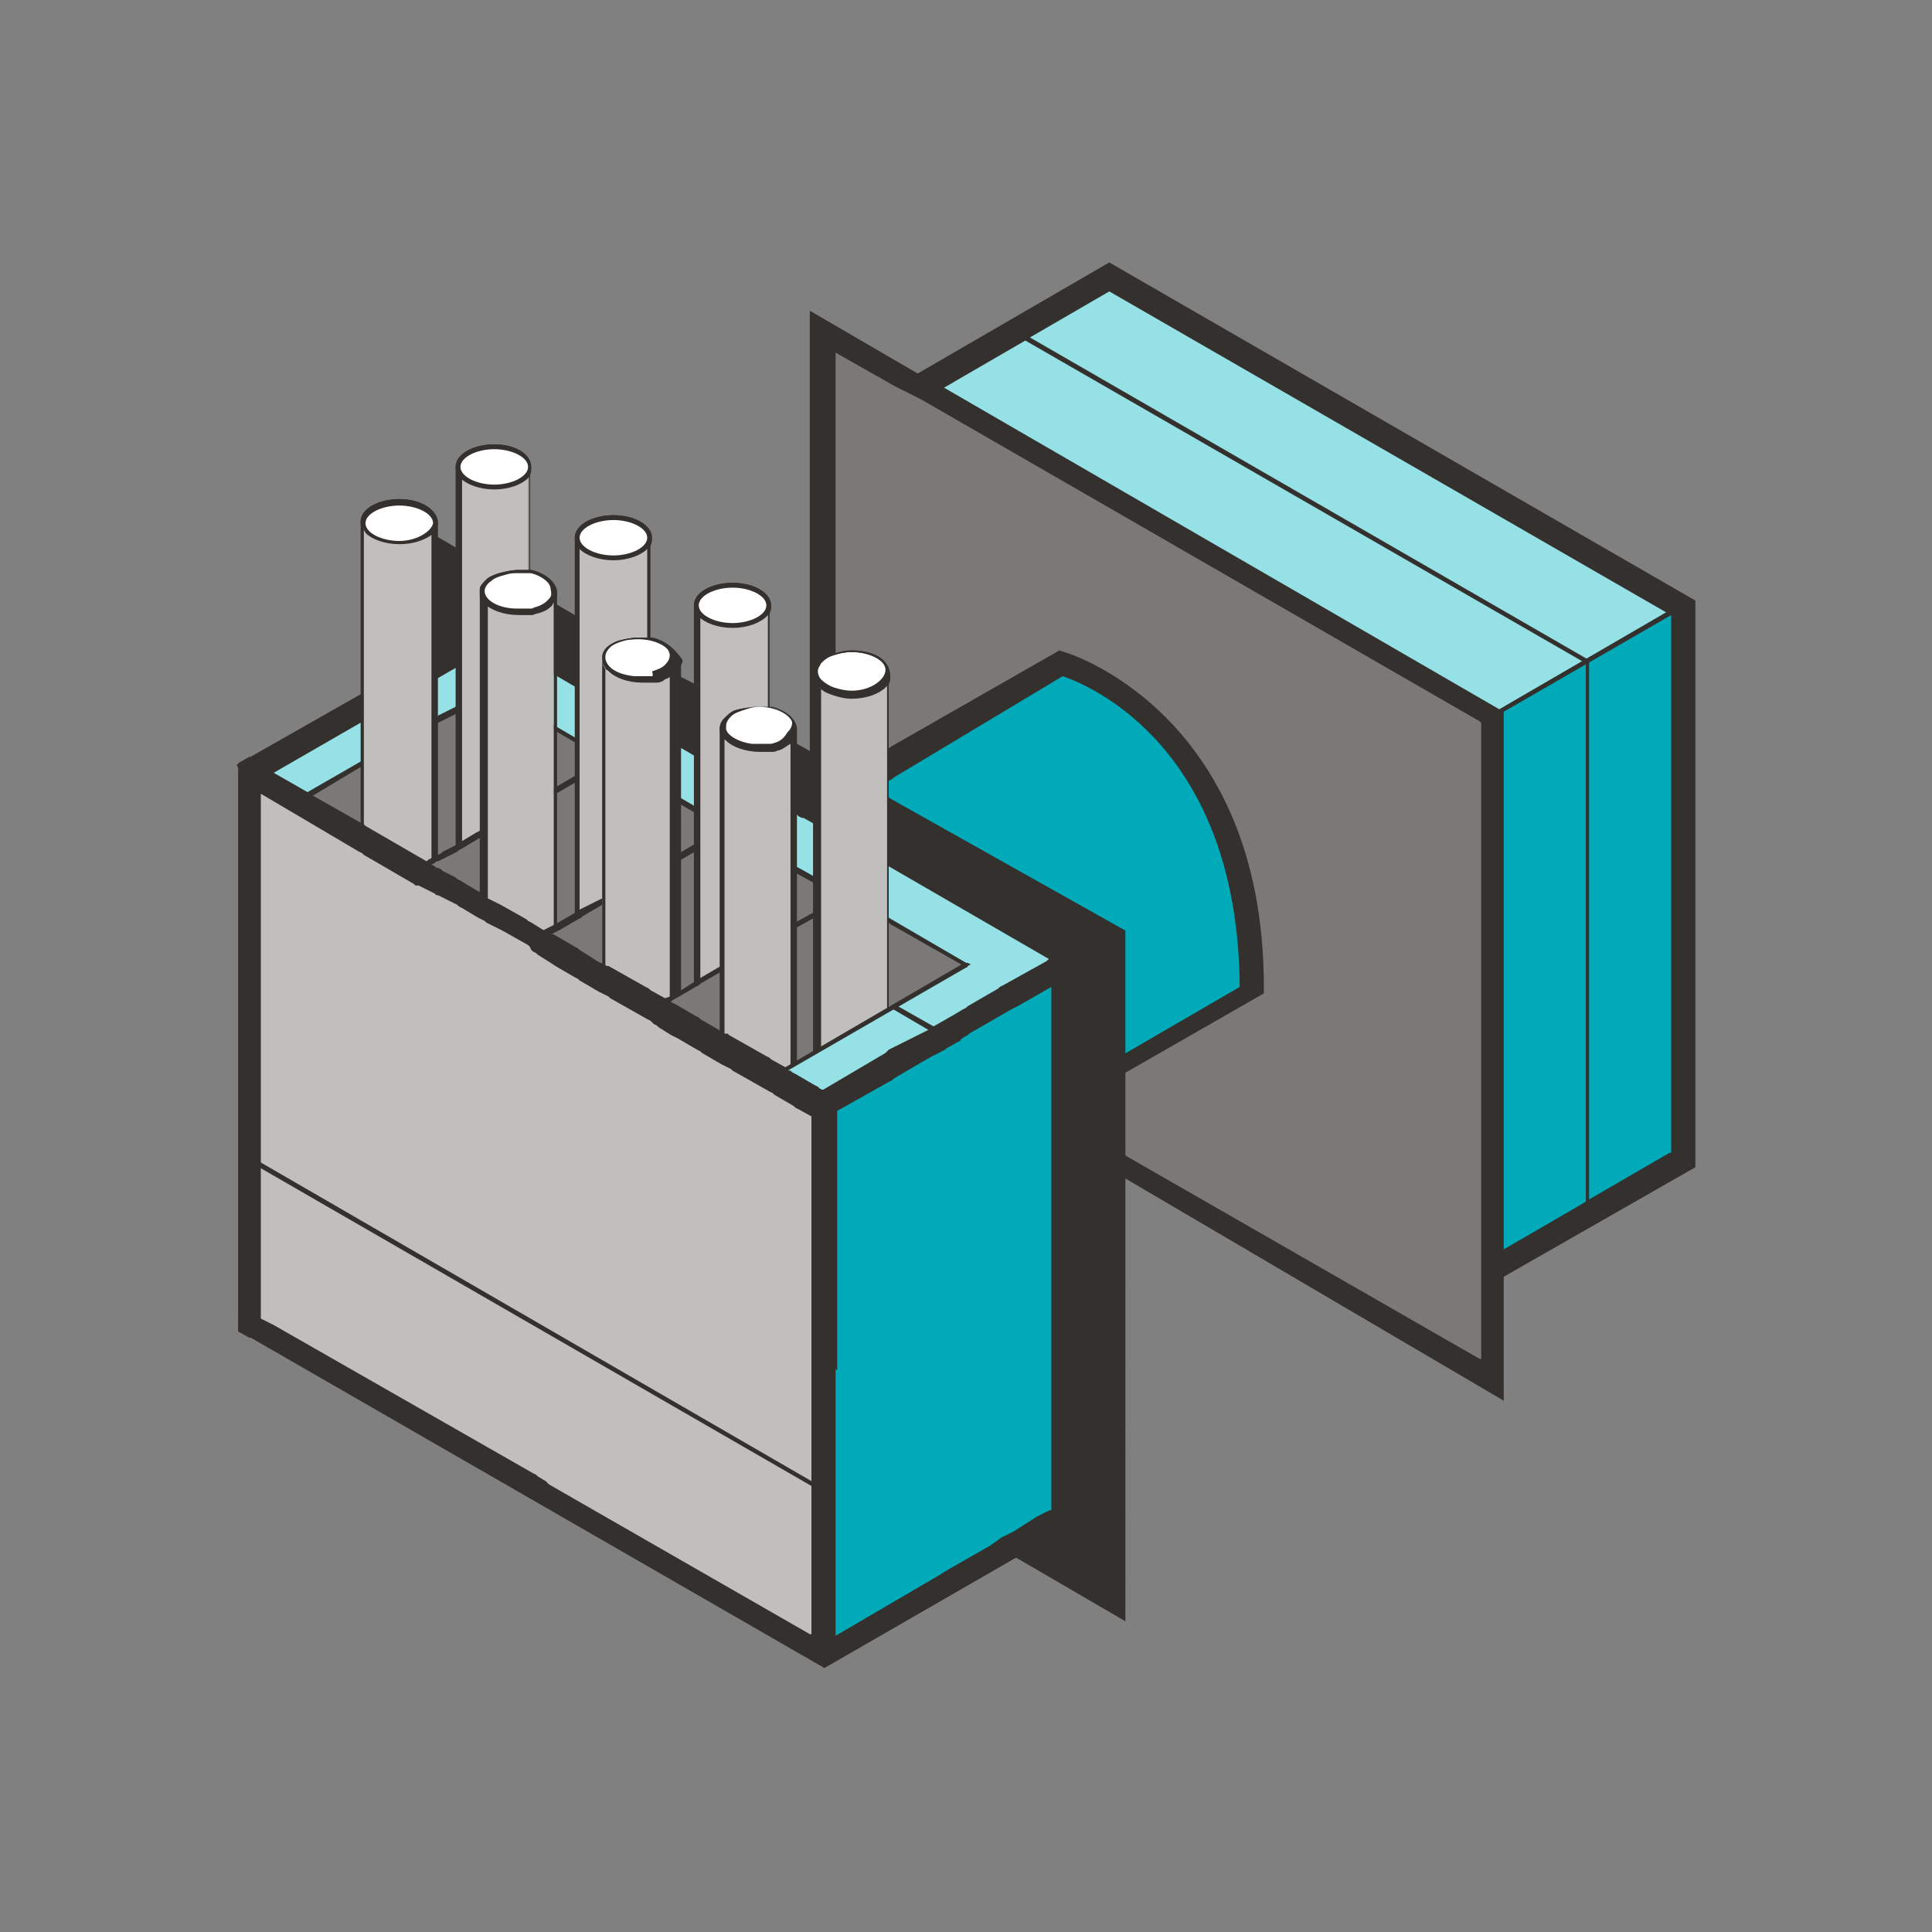 <?xml version="1.0" encoding="utf-8"?>
<!-- Generator: Adobe Illustrator 26.2.1, SVG Export Plug-In . SVG Version: 6.00 Build 0)  -->
<svg version="1.1" xmlns="http://www.w3.org/2000/svg" xmlns:xlink="http://www.w3.org/1999/xlink" x="0px" y="0px" width="120px"
	 height="120px" viewBox="0 0 120 120" style="enable-background:new 0 0 120 120;" xml:space="preserve">
<rect x="0" y="0" width="120" height="120" fill="#808080" stroke="none"/>
<style type="text/css">
	.st0{fill:#C1BFBD;}
	.st1{fill:#FFFFFF;}
	.st2{fill:#33302D;}
	.st3{fill:#7A7977;}
	.st4{fill:#00AAB9;}
	.st5{fill:none;stroke:#33302D;stroke-width:0.3;stroke-linecap:round;stroke-miterlimit:10;}
	.st6{fill:#96E1E6;}
	.st7{fill:none;stroke:#33302D;stroke-width:1.5;stroke-linecap:round;stroke-miterlimit:10;}
	.st8{fill:#AAE1EB;}
	.st9{fill:none;}
	.st10{fill:#96E1E6;stroke:#33302D;stroke-width:1.5;stroke-linecap:round;stroke-miterlimit:10;}
	.st11{fill:#00AAB9;stroke:#33302D;stroke-width:0.3;stroke-linecap:round;stroke-miterlimit:10;}
	.st12{fill:none;stroke:#33302D;stroke-width:1.5;stroke-linecap:square;stroke-miterlimit:10;}
	.st13{fill:none;stroke:#33302D;stroke-width:0.3;stroke-linecap:square;stroke-miterlimit:10;}
</style>
<g id="KS-600">
</g>
<g id="VC40-2">
</g>
<g id="DFP-2C-4S">
	<g>
		<polygon class="st4" points="89.6,80.6 104.5,72 104.5,37.7 89.6,46.3 		"/>
		<polygon class="st6" points="54,25.7 68.9,17.2 104.5,37.7 89.6,46.3 		"/>
		<path class="st2" d="M98.6,75.6c-0.1,0-0.1-0.1-0.1-0.1V41.2L62.9,20.7c-0.1,0-0.1-0.1-0.1-0.2c0-0.1,0.1-0.1,0.2-0.1l35.7,20.6
			v34.3C98.7,75.5,98.6,75.6,98.6,75.6z"/>
		<path class="st2" d="M68.9,16.3L57,23.2l-0.8,0.4L55.5,24l-3,1.7l36.3,21v35.1l3-1.7l0.8-0.4l0.8-0.4l11.9-6.8V37.3L68.9,16.3z
			 M103.7,71.6l-5,2.9l-0.3,0.2l-5,2.9L92.6,78l-0.8,0.4l-1.5,0.9V45.9l-0.1-0.1l-34.7-20l1.5-0.9l0.8-0.4l0.8-0.4l5-2.9l0.3-0.2
			l5-2.9l34.7,20l0.2,0.1V71.6z"/>
		<path class="st2" d="M89.6,46.4c-0.1,0-0.1,0-0.1-0.1c0-0.1,0-0.2,0.1-0.2l14.8-8.6c0.1,0,0.2,0,0.2,0.1c0,0.1,0,0.2-0.1,0.2
			L89.6,46.4C89.7,46.4,89.7,46.4,89.6,46.4z"/>
		<g>
			<polygon class="st3" points="51.1,20.6 92.6,44.6 92.6,85.7 51.1,61.7 			"/>
			<path class="st2" d="M55.3,63.3l-0.1-0.1L55,63.1l0,0h0l-0.8,0.4l0,0L55,64l0.2,0.1l0.1,0.1l1,0.5l0.8-0.4L55.3,63.3z M93.2,44.1
				L58.5,24l-0.8-0.4L57,23.2l-6.7-3.9v42.9l0.2,0.1l0.2,0.1l0.1,0.1l2.3,1.3l0,0l0.1,0.1h0l0.1,0.1h0l1.5,0.9l0.2,0.1l0.1,0.1
				l0.2,0.1l0.6,0.3h0l0.1,0.1l0,0l0.1,0.1l0,0L57,66l1.3,0.8l0.3,0.2l1.2,0.7l0.2,0.1l0.1,0.1l1.4,0.8l1.2,0.7l0.2,0.1l0.2,0.1
				l0.1,0.1l0.5,0.3l0.8,0.4l0.7,0.4l0.8,0.4l0.8,0.4l1.5,0.8l0.8,0.4l0.8,0.4L93.4,87V44.1L93.2,44.1z M91.9,84.4L69.6,71.6
				l-0.8-0.4l-0.8-0.4l-1.5-0.8L66,69.4l0,0L65.2,69l0,0l-0.7-0.4l-1.4-0.8l-0.2-0.1l-0.2-0.1l-0.2-0.1L61,66.6l-0.8-0.5L60,66
				l-0.2-0.1l-0.5-0.3l-0.7-0.4l-0.1-0.1l-0.2-0.1l-0.4-0.2l0,0l-0.1-0.1l0,0l-0.1-0.1h0L57,64.3l-1.7-1l-0.1-0.1L55,63.1l0,0h0
				L54.8,63h0l-0.1-0.1l0,0l-2.8-1.6V21.9l3.7,2.1l0.8,0.4l0.8,0.4l34.7,20l0.1,0.1V84.4z"/>
		</g>
		<g>
			<path class="st4" d="M49.3,50.8l16.6-9.6c0,0,11.9,3.3,11.9,20.6L63.5,70L49.3,50.8z"/>
			<path class="st2" d="M60.1,64.2L60,64l-0.2-0.2l0-0.1l0,0l-0.1-0.1l0,0l-0.1-0.1l0,0L59.3,63L58,61.3l-0.1-0.1l-0.1-0.1l-2.5-3.4
				l-0.1-0.2L55,57.3l0,0l0,0v2.5l0.2,0.2l0.1,0.2l1.2,1.6l0.1,0.1l0.1,0.1l1.2,1.7l0,0l0.3,0.4l0,0l0.1,0.1l0,0l0.3-0.2L59,64
				l0.1,0.1l0,0l0.4,0.5l0.3-0.2l0.2-0.1L60.1,64.2L60.1,64.2L60.1,64.2z M66.1,40.5l-0.3-0.1l-10.5,6l-0.1,0.1L55,46.6L52.6,48
				l-0.8,0.4h0l-0.7,0.4h0L50.9,49l-0.1,0.1l-0.2,0.1l-0.2,0.1l-0.9,0.5l-0.2,0.1L49.1,50l-0.1,0l-0.2,0.1l-0.1,0.1l-0.6,0.3l1,1.3
				l0.1,0.2l0.2,0.2l0.9,1.2l0.2,0.3l0.2,0.2l0.1,0.2l0.2,0.3l0.2,0.2l0,0l0.2,0.3l0.2,0.3l0,0l0.1,0.1l0.2,0.3l0.1,0.1l0.1,0.1
				l2.8,3.7l0.2,0.2l0.1,0.2l1.2,1.6l0.1,0.1l0.1,0.1l1.2,1.7l0,0l0.3,0.4l0,0l0.1,0.1l0,0l0.1,0.1l0,0l0.2,0.2l0.2,0.2l0.5,0.7
				l0.5,0.7l0.2,0.2l0.1,0.2l0.3,0.4l1.1,1.5l1.2,1.6l0.2,0.2l0.2,0.2l0.2,0.3l1.2-0.7l0.7-0.4l0,0l0.7-0.4l0,0l0.7-0.4l1.5-0.9
				l0.8-0.4l0.8-0.4l8.9-5.1v-0.4C78.5,44.2,66.2,40.5,66.1,40.5z M69.6,65.6L68.9,66l-0.8,0.4l-1.5,0.8l-0.8,0.4l-0.8,0.4l-0.7,0.4
				L63.7,69l-0.6-0.8L62.9,68l-0.2-0.2l-0.2-0.2l-2.5-3.3l0,0L60,64l-0.2-0.2l0-0.1l0,0l-0.1-0.1l0,0l-0.1-0.1l0,0L59.3,63L58,61.3
				l-0.1-0.1l-0.1-0.1l-2.5-3.4l-0.1-0.2L55,57.3l0,0l0,0v0L54.8,57v0l-0.2-0.3l0,0l0,0L51.8,53l-0.8-1l-0.2-0.3l-0.1-0.2l-0.2-0.2
				l0,0L50.4,51l0,0l0.2-0.1l0,0l0.2-0.1l0.1-0.1l0.2-0.1l0.8-0.4l0.8-0.4l0.8-0.4l0.8-0.4l0.9-0.5l0.2-0.1l0.1-0.1L66,42
				c1.8,0.6,10.9,4.5,11,19.3L69.6,65.6z"/>
		</g>
		<g>
			<polygon class="st2" points="27.4,34.3 68.9,58.3 68.9,99.4 27.4,75.4 			"/>
			<path class="st2" d="M55.3,49.6l-0.1-0.1L55,49.4l-0.9-0.5l-0.8-0.4L52.6,48l-0.8-0.4l-0.8-0.4L50.9,47l-0.1-0.1l-0.2-0.1
				l-0.2-0.1l-0.9-0.5l-0.2-0.1L49.1,46l-0.1,0l-0.1-0.1l-0.1-0.1l-0.9-0.5l-0.1-0.1l-0.2-0.1L46,44.2l-0.2-0.1L45.7,44l-2.2-1.3
				l-0.1-0.1l-0.2-0.1L42,41.9l-0.2-0.1l-0.2-0.1h0l-0.1-0.1l-0.1-0.1l-1-0.6l-0.1-0.1l-0.2-0.1L38.7,40l-0.2-0.1l-0.2-0.1L36,38.4
				l-0.1-0.1l-0.2-0.1l-1.2-0.7l-0.2-0.1l-0.1-0.1l0,0l-0.1-0.1L34,37.3l-1-0.6l-0.2-0.1l-0.1-0.1l-1.4-0.8l-0.2-0.1L31,35.5
				l-2.4-1.4l-0.2-0.1L28.3,34l-1.2-0.7L27,33.2l-0.2-0.1l-0.1-0.1L26.6,33v42.9l0.7,0.4l5.8,3.3l0.2,0.1l0.1,0.1L44.3,86l0.2,0.1
				l0.2,0.1l5.8,3.3l0.8,0.4l0.3,0.2l0.5,0.3l6.5,3.8l0.3,0.2l2.8,1.6l0.8,0.4l0.7,0.4h0l6.7,3.9V57.8L55.3,49.6z M68.1,98.1
				L64.5,96v0L63,95.1l-4.3-2.5l-0.3-0.2l-6.5-3.8l-0.4-0.2l-0.3-0.2l-0.8-0.4l-5-2.9l-0.1-0.1L45,84.7l-11.6-6.7L33.3,78l-0.2-0.1
				l-4.3-2.5L28.1,75V35.6l0.2,0.1l0.1,0.1l0.2,0.1l1.3,0.7l0.1,0.1l0.1,0.1l2,1.1l0.2,0.1l0.2,0.1l0.2,0.1l0.1,0.1l0.2,0.1l1.2,0.7
				l0.3,0.2l1.2,0.7l0.2,0.1l0.1,0.1l1.2,0.7l0.1,0.1l0.2,0.1h0l1.8,1.1l0.3,0.2l0.2,0.1l0.3,0.2l0.2,0.1l0.1,0.1l1.2,0.7l0.2,0.1
				l0.2,0.1l1.2,0.7l0.2,0.1l0.1,0.1l1.2,0.7l0.2,0.1l0,0l0.1,0.1l0,0l1.6,0.9l0.3,0.2l0.3,0.2l0.4,0.2l0.2,0.1l0.1,0.1l1.2,0.7
				l0.1,0.1l0.2,0.1l0.9,0.5l0.2,0.1l0.2,0.1l0.1,0.1l0.2,0.1h0l0.7,0.4h0l0.8,0.4l2.4,1.4l0.2,0.1l0.1,0.1l12.8,7.4V98.1z"/>
		</g>
		<g>
			<polygon class="st3" points="63,92.5 62.9,61.7 27.4,41.2 27.4,72 			"/>
			<path class="st2" d="M63,61.5l-0.6-0.3l-7.1-4.1L55.2,57L55,56.9l-0.5-0.3l-1.6-0.9l-1.1-0.6l-0.6-0.3l-0.2-0.1l-0.2-0.1
				l-0.1-0.1l-0.2-0.1l-0.2-0.1l-0.9-0.5l-0.2-0.1l-0.1-0.1l-1.2-0.7l-0.1-0.1l-0.2-0.1l-2.3-1.3l-0.1-0.1L45,51.1l-0.2-0.1L44.7,51
				l-1.2-0.7l-0.1-0.1l-0.2-0.1L42,49.4l-0.2-0.1l-0.2-0.1l-1.2-0.7l-0.1-0.1l-0.2-0.1L37.9,47L37.8,47h0l-0.2-0.1l-0.2-0.1
				l-0.2-0.1L36,46l-0.1-0.1l-0.2-0.1l-1.2-0.7L34.4,45l-0.2-0.1L33,44.2l-0.2-0.1l-0.1-0.1l-1.6-0.9l-0.8-0.4l-0.2-0.1L30,42.5
				l-0.2-0.1l-0.2-0.1l-1-0.6l-0.2-0.1l-0.1-0.1l-0.2-0.1l-0.4-0.3l-0.1-0.1L27.4,41l0,0l-0.2-0.1v14.8l0,14.6v1.9l0.2,0.1l0.8,0.4
				l1.3,0.8l0.8,0.4l0.8,0.4l2.2,1.3l0.2,0.1l0.1,0.1l7.1,4.1l0.1,0.1l4.3,2.5l0.2,0.1l0.1,0.1l5,2.9l0.8,0.4l0.4,0.2l0.4,0.2
				l6.5,3.8l0.3,0.2l4.5,2.6V61.6L63,61.5z M62.8,92.3l-4.1-2.4l-0.3-0.2l-6.5-3.8l-0.4-0.2l-0.4-0.2l-0.8-0.4l-5-2.9l-0.1-0.1
				L45,82l-4-2.3l-0.2-0.1l-0.1-0.1l-0.2-0.1l-7.1-4.1l-0.1-0.1l-0.2-0.1L31.1,74l-0.8-0.4l-0.6-0.3l-0.2-0.1l-1.5-0.9l-0.6-0.3V70
				l0-14.2V41.4l0.4,0.2l0.2,0.1l0.2,0.1l0.1,0.1l0.2,0.1l1,0.6l0.2,0.1l0.2,0.1l0,0l0.1,0.1l0,0l0.2,0.1l0,0l0.8,0.4l1.6,0.9
				l0.1,0.1l0.2,0.1l1.2,0.7l0.2,0.1l0.2,0.1l1.2,0.7l0.2,0.1l0.1,0.1l1.2,0.7l0.2,0.1l0,0l0.1,0.1l0,0l0.2,0.1l0.1,0.1l2.3,1.3
				l0.2,0.1l0.1,0.1l1.2,0.7l0.2,0.1l0.2,0.1l1.2,0.7l0.2,0.1l0.1,0.1l1.2,0.7l0.2,0.1l0,0l0.1,0.1l0,0l0.2,0.1l0.1,0.1l2.3,1.3
				l0.2,0.1l0.1,0.1l1.2,0.7l0.1,0.1l0.2,0.1l0.9,0.5l0.2,0.1l0.2,0.1l0.1,0.1l0.2,0.1l0.7,0.4l0.1,0l0.4,0.2l0.1,0.1l0.1,0.1
				l0.8,0.5l1.6,0.9l0,0l0.1,0.1l0.1,0.1l4.4,2.5h0l0.2,0.1l0,0l0.1,0.1l0,0l0.1,0.1l1.9,1.1l0.6,0.3l0,0l0.1,0.1l0,0V92.3z"/>
		</g>
		<g>
			<polygon class="st3" points="15.5,48 15.5,82.3 30.3,73.7 30.3,39.4 			"/>
			<path class="st2" d="M15.5,83.1L15.5,83.1l1.5-0.9l13.3-7.7l0.8-0.4v-0.9V56.1V39.4c0-0.4-0.3-0.8-0.8-0.8s-0.8,0.3-0.8,0.8v15.8
				v18L16.3,81V48c0-0.3-0.1-0.5-0.3-0.6l-0.1-0.1c-0.1,0-0.2-0.1-0.3-0.1c-0.4,0-0.8,0.3-0.8,0.8v33.8v0.9L15.5,83.1z"/>
		</g>
		<g>
			<polygon class="st2" points="15.5,82.3 30.3,73.7 65.9,94.2 51.1,102.8 			"/>
			<path class="st2" d="M66.7,93.8l-0.8-0.4l-0.8-0.4l-2.1-1.2L63,91.7l-0.2-0.1l-4.1-2.4L58.4,89l-6.5-3.8L51.5,85l-0.4-0.2
				l-0.8-0.4l-5-2.9l-0.1-0.1L45,81.3l-3.4-2l-0.2-0.1l-0.2-0.1l-0.4-0.2l-0.1-0.1l-0.2-0.1l-7.1-4.1l-0.1-0.1l-0.2-0.1l-2.1-1.2
				l-0.8-0.4l-0.6,0.3l-0.2,0.1l-0.2,0.1l-1.3,0.8l-0.8,0.4L26.6,75l-2.8,1.6l-0.3,0.2L16.3,81l-0.7,0.4l-0.8,0.4v0.9l0.8,0.4
				l35.6,20.5L63,96.8h0l0.7-0.4h0l0.8-0.4v0l2.2-1.3l0.8-0.4L66.7,93.8z M58.7,90.9l-0.3-0.2v-0.9l-6.5-3.8v-0.9L51.5,85l-0.4-0.2
				l-0.8-0.4l-5-2.9l-0.1-0.1L45,81.3V83l-11.6-6.7l-0.1-0.1l-0.2-0.1l-2.8-1.6l-1.5,0.9l-0.8,0.4l-0.8,0.4l-2,1.2L25,77.6l-8,4.6
				l16.1,9.3l0.2,0.1v0l0.1,0.1l0.5,0.3l0.2,0.1l0.1,0.1v0l16.2,9.3l0.8,0.4l0,0l0.7-0.4l6.5-3.8v0l0.3-0.2l2.8-1.6l0.8-0.4l0.8-0.4
				l1.5-0.9L58.7,90.9z"/>
		</g>
		<g>
			<polygon class="st6" points="30.3,39.4 15.5,48 18.5,49.7 30.3,42.9 60,60 48.1,66.9 51.1,68.6 65.9,60 			"/>
			<path class="st2" d="M60.1,59.9L60.1,59.9C60.1,59.9,60.1,59.9,60.1,59.9l-4.8-2.8L55.2,57v0L55,57l-0.4-0.3l-1.6-0.9l0,0
				l-0.3-0.2h0l-0.8-0.4l-0.5-0.3l-0.2-0.1l-0.2-0.1l-0.1-0.1l-0.2-0.1l-0.2-0.1l-0.9-0.5l-0.2-0.1l-0.1-0.1l-1.2-0.7l-0.1-0.1
				l-0.2-0.1l-2.3-1.3l-0.1-0.1L45,51.2l-0.2-0.1L44.7,51l-1.2-0.7l-0.1-0.1l-0.2-0.1L42,49.4l-0.2-0.1l-0.2-0.1l-1.2-0.7l-0.1-0.1
				l-0.2-0.1l-2.3-1.3L37.8,47l-0.2-0.1l-0.2-0.1l-0.2-0.1L36,46l-0.1-0.1l-0.2-0.1l-1.2-0.7v0L34.4,45L34.3,45L33,44.2l-0.2-0.1
				l-0.1-0.1l-1.6-0.9l-0.7-0.4l-0.1,0l-0.2,0.1l-0.1,0L30,42.9l0,0L29.8,43l-0.2,0.1l-1,0.6l-0.2,0.1l-0.1,0.1L28.1,44l-0.6,0.3
				l-0.2,0.1l-0.2,0.1l-0.1,0L27,44.6l-0.2,0.1l-0.2,0.1l-3.9,2.3l-0.1,0.1l-0.2,0.1l-3.3,1.9l0.1,0.1l3.2-1.8l0.2-0.1l0.1-0.1
				l3.9-2.3l0.2-0.1v0.2L27,45l0.1-0.1l0.1,0l0.2-0.1l0.2-0.1l0.6-0.3l0.2-0.1l0.1-0.1l0.2-0.1l1-0.6l0.2-0.1l0.2-0.1l0.1-0.1
				l0.2-0.1l0,0l0.8,0.4l1.6,0.9l0.1,0.1l0.2,0.1l1.2,0.7l0.2,0.1l0.2,0.1l1.2,0.7l0.2,0.1l0.1,0.1l1.2,0.7l0.2,0.1l0,0l0.1,0.1l0,0
				l0.2,0.1l0.1,0.1l2.3,1.3l0.2,0.1l0.1,0.1l1.2,0.7l0.2,0.1l0.2,0.1l1.2,0.7l0.2,0.1l0.1,0.1l1.2,0.7l0.2,0.1l0,0l0.1,0.1l0,0
				l0.2,0.1l0.1,0.1l2.3,1.3l0.2,0.1l0.1,0.1l1.2,0.7l0.1,0.1l0.2,0.1l0.9,0.5l0.2,0.1l0.2,0.1l0.1,0.1l0.2,0.1l0.7,0.4l0.1,0.1
				l0.5,0.3l0.1,0.1l0.2,0.1l0.8,0.5l1.6,0.9v0h0l0.1,0.1l0.1,0.1l4.4,2.5l0,0h0l-1.8,1.1l-0.7,0.4l-0.7,0.4l-1,0.6l-0.2,0.1v0
				l-0.1,0.1L55,62.7l-0.4,0.2l-0.7,0.4h0l-0.8,0.4l-2.3,1.3l-0.1,0.1l-0.2,0.1L49.4,66L49.3,66l-0.1,0.1l-0.4,0.2L48,66.8l-0.1,0.1
				l0,0l0,0l1.2,0.7l0.1,0.1v-0.2l0.2,0.1v-0.2l-0.2-0.1l-0.1-0.1l-0.7-0.4l0.6-0.4l0.1,0l0.1-0.1l0.2-0.1l1.2-0.7v0l0.2-0.1
				l0.1-0.1l2.6-1.5l0.8-0.4l0.8-0.4h0l0,0v0l0.2-0.1l0.1-0.1l0.2-0.1h0l0.3-0.2h0l0.8-0.5l0.7-0.4h0l0.6-0.4l1.8-1.1l0.1-0.1h0v0
				l0.1,0v0l0.1,0v0l0.2-0.1L60.1,59.9z M16.3,48.4l0.2-0.1l-0.2-0.1V48.4z M65.3,59.5l-10-5.8l-0.1-0.1L55,53.5l-3.2-1.8l-0.8-0.4
				l-0.2-0.1L50.7,51L50.6,51l0,0l-0.2-0.1l-0.6-0.3l-0.4-0.2l-0.2-0.1l-0.1-0.1L49,50.1l-1.2-0.7l-0.1-0.1l-0.2-0.1L45,47.7
				l-0.2-0.1l-0.2-0.1l-1.2-0.7l-0.1-0.1l-0.2-0.1L42,46l-0.2-0.1l-0.2-0.1l-1.2-0.7L40.3,45l-0.2-0.1l-2.6-1.5l-0.2-0.1l-0.2-0.1
				L36,42.5l-0.1-0.1l-0.2-0.1l-1.2-0.7l-0.2-0.1l-0.2-0.1L33,40.8l-0.2-0.1l-0.1-0.1l-1.6-0.9l0,0l-0.6-0.4l-0.1,0l-0.2,0.1
				L30,39.5l-0.2,0.1l-0.2,0.1l-1,0.6l-0.2,0.1l-0.1,0.1l-0.2,0.1L27.4,41l0,0l-0.2,0.1l-0.1,0L27,41.2l-0.2,0.1l-0.2,0.1l-3.9,2.3
				l-0.1,0.1l-0.2,0.1l-6.3,3.6l0,0L15.2,48l0.3,0.2l0.6,0.4l0.1,0.1l2.2,1.3l0.1-0.1l0.8-0.4l3-1.8l0.2-0.1l0.1-0.1l3.9-2.3
				l0.2-0.1L27,45l0.1-0.1l0.1,0l0.2-0.1l0.2-0.1l0.6-0.3l0.2-0.1l0.1-0.1l0.2-0.1l1-0.6l0.2-0.1l0.2-0.1l0.1-0.1l0.2-0.1l0,0
				l0.8,0.4l1.6,0.9l0.1,0.1l0.2,0.1l1.2,0.7l0.2,0.1l0.2,0.1l1.2,0.7l0.2,0.1l0.1,0.1l1.2,0.7l0.2,0.1l0,0l0.1,0.1l0,0l0.2,0.1
				l0.1,0.1l2.3,1.3l0.2,0.1l0.1,0.1l1.2,0.7l0.2,0.1l0.2,0.1l1.2,0.7l0.2,0.1l0.1,0.1l1.2,0.7l0.2,0.1l0,0l0.1,0.1l0,0l0.2,0.1
				l0.1,0.1l2.3,1.3l0.2,0.1l0.1,0.1l1.2,0.7l0.1,0.1l0.2,0.1l0.9,0.5l0.2,0.1l0.2,0.1l0.1,0.1l0.2,0.1l0.7,0.4l0.1,0.1l0.5,0.3
				l0.1,0.1l0.2,0.1l0.8,0.5l1.6,0.9v0h0l0.1,0.1l0.1,0.1l4.4,2.5l0,0h0l-1.8,1.1l-0.7,0.4l-0.7,0.4l-1,0.6l-0.2,0.1v0l-0.1,0.1
				L55,62.7l-0.4,0.2l-0.7,0.4h0l-0.8,0.4l-2.3,1.3l-0.1,0.1l-0.2,0.1L49.4,66L49.3,66l-0.1,0.1l-0.4,0.2L48,66.8l-0.1,0.1l0,0l0,0
				l1.2,0.7l0.1,0.1l0.2,0.1l0.9,0.5l0.2,0.1l0.2,0.1v0l0.1,0.1l0.2,0.1h0l0.3-0.2l0.5-0.3l3.2-1.8v0l0.2-0.1l0.1-0.1l1.1-0.6
				l0.7-0.4l0.8-0.4l0.4-0.3l0.1-0.1l0.2-0.1l0.5-0.3l0.7-0.4l0,0l0.2-0.1l0.1-0.1l2.6-1.5l0.2-0.1l0.2-0.1l2.8-1.6l0.3-0.2
				L65.3,59.5z M63,61.5L63,61.5l-0.2,0.1l-0.2,0.1l-2.5,1.4L60,63.3l-0.2,0.1l-0.2,0.1L59,63.9l-0.4,0.3l-0.2,0.1l-0.1,0.1
				l-0.6,0.3l-0.8,0.4l-0.8,0.4L55.3,66L55.2,66L55,66.1L51.7,68l-0.5,0.3l-0.1,0.1L51,68.3v0l-0.1-0.1l-0.1-0.1v0l-0.2-0.1L50.5,68
				l-1.1-0.6l-0.2-0.1l-0.1-0.1l-0.7-0.4l0.6-0.4l0.1,0l0.1-0.1l0.2-0.1l1.2-0.7v0l0.2-0.1l0.1-0.1l2.6-1.5l0.8-0.4l0.8-0.4h0l0,0v0
				l0.2-0.1l0.1-0.1l0.2-0.1h0l0.3-0.2h0l0.8-0.5l0.7-0.4h0l0.6-0.4l1.8-1.1l0.1-0.1h0v0l0.1,0v0l0.1,0v0l0.2-0.1l-0.2-0.1l-0.1,0
				c0,0,0,0,0,0l-4.8-2.8L55.2,57v0L55,57l-0.4-0.3l-1.6-0.9l0,0l-0.3-0.2h0l-0.8-0.4l-0.5-0.3l-0.2-0.1l-0.2-0.1l-0.1-0.1l-0.2-0.1
				l-0.2-0.1l-0.9-0.5l-0.2-0.1l-0.1-0.1l-1.2-0.7l-0.1-0.1l-0.2-0.1l-2.3-1.3l-0.1-0.1L45,51.2l-0.2-0.1L44.7,51l-1.2-0.7l-0.1-0.1
				l-0.2-0.1L42,49.4l-0.2-0.1l-0.2-0.1l-1.2-0.7l-0.1-0.1l-0.2-0.1l-2.3-1.3L37.8,47l-0.2-0.1l-0.2-0.1l-0.2-0.1L36,46l-0.1-0.1
				l-0.2-0.1l-1.2-0.7v0L34.4,45L34.3,45L33,44.2l-0.2-0.1l-0.1-0.1l-1.6-0.9l-0.7-0.4l-0.1,0l-0.2,0.1l-0.1,0L30,42.9l0,0L29.8,43
				l-0.2,0.1l-1,0.6l-0.2,0.1l-0.1,0.1L28.1,44l-0.6,0.3l-0.2,0.1l-0.2,0.1l-0.1,0L27,44.6l-0.2,0.1l-0.2,0.1l-3.9,2.3l-0.1,0.1
				l-0.2,0.1l-3.3,1.9l-0.6,0.4l-2.1-1.2l-0.2-0.1L15.8,48l0.4-0.2l0.2-0.1l6-3.5l0.2-0.1l0.1-0.1l3.9-2.3l0.2-0.1l0.2-0.1l0.1-0.1
				l0.1,0l0.2-0.1l0.1-0.1l0.2-0.1l0.4-0.2l0.2-0.1l0.1-0.1l0.2-0.1l1-0.6l0.2-0.1l0.2-0.1l0.1-0.1l0.2-0.1l0.6,0.3l0.2,0.1l1.6,0.9
				l0.1,0.1l0.2,0.1l1.2,0.7l0.2,0.1l0.2,0.1l1.2,0.7l0.2,0.1l0.1,0.1l1.2,0.7l0.2,0.1l0.2,0.1l2.6,1.5l0.2,0.1l0.1,0.1l1.2,0.7
				l0.2,0.1l0.2,0.1l1.2,0.7l0.2,0.1l0.1,0.1l1.2,0.7l0.2,0.1l0.2,0.1l2.6,1.5l0.2,0.1l0.1,0.1l0.9,0.5l0.4,0.2l0.1,0.1l0.2,0.1
				l0.1,0l0.9,0.5l0.2,0.1l0,0l0.2,0.1l0.1,0.1l0.2,0.1l0.8,0.4l3.2,1.8l0.2,0.1l0.1,0.1l9.7,5.6l0.6,0.4L63,61.5z"/>
		</g>
		<g>
			<line class="st9" x1="30.3" y1="39.4" x2="15.5" y2="48"/>
			<path class="st2" d="M30.7,40.1L17,48l-1.1,0.6c-0.1,0.1-0.2,0.1-0.4,0.1c-0.3,0-0.8-1.2-0.8-1.2l0.7-0.4L30,38.8
				c0.3-0.2,0.8-0.1,1,0.3C31.2,39.4,31.1,39.9,30.7,40.1z"/>
		</g>
		<g>
			<g>
				<g>
					<path class="st0" d="M22.5,62.8c0,0.7,1,1.3,2.2,1.3s2.2-0.6,2.2-1.3V32.4c0-0.7-1-1.3-2.2-1.3s-2.2,0.6-2.2,1.3V62.8z"/>
					<path class="st2" d="M26.8,45.1v8.6l0.2-0.1V45L26.8,45.1z M25.3,63.9c0,0,0.1,0.1,0.1,0.1c0.1,0,0.2,0,0.3-0.1
						c0,0,0.1,0,0.1-0.1v-0.1c0,0-0.1,0-0.1,0C25.6,63.9,25.5,63.9,25.3,63.9z M24.8,31c-1.3,0-2.4,0.6-2.4,1.4v30.4
						c0,0.2,0,0.3,0.2,0.5c0,0.1,0.1,0.1,0.1,0.2c0.2,0.2,0.5,0.4,0.9,0.5c0.3,0.1,0.7,0.2,1.2,0.2c0.3,0,0.5,0,0.8-0.1
						c0.1,0,0.2,0,0.2-0.1c0,0,0.1,0,0.1,0s0.1,0,0.2-0.1c0.2-0.1,0.4-0.2,0.6-0.3c0.1-0.1,0.2-0.1,0.2-0.2c0.1-0.1,0.1-0.1,0.2-0.2
						c0.1-0.2,0.1-0.3,0.1-0.5V32.4C27.1,31.6,26.1,31,24.8,31z M26.8,62.9c0,0.2-0.1,0.3-0.2,0.5c-0.1,0.1-0.3,0.3-0.6,0.4
						c0,0-0.1,0.1-0.2,0.1s-0.1,0-0.1,0c-0.1,0.1-0.3,0.1-0.5,0.1c-0.2,0-0.4,0-0.5,0c-0.4,0-0.8-0.1-1.1-0.2c-0.6-0.2-1-0.6-1-0.9
						V32.4c0-0.6,1-1.1,2.1-1.1s2.1,0.5,2.1,1.1V62.9z"/>
				</g>
				<g>
					<ellipse class="st1" cx="24.8" cy="32.4" rx="2.2" ry="1.3"/>
					<path class="st2" d="M24.8,31c-1.3,0-2.4,0.6-2.4,1.4c0,0.2,0,0.4,0.2,0.5c0,0.1,0.1,0.1,0.1,0.2c0.4,0.4,1.2,0.7,2.1,0.7
						c0.8,0,1.4-0.2,1.9-0.5c0.1-0.1,0.2-0.1,0.2-0.2c0.1-0.1,0.1-0.1,0.2-0.2c0.1-0.2,0.1-0.3,0.1-0.5C27.1,31.6,26.1,31,24.8,31z
						 M24.8,33.6c-1.1,0-2.1-0.5-2.1-1.1c0-0.6,1-1.1,2.1-1.1s2.1,0.5,2.1,1.1C26.8,33,25.9,33.6,24.8,33.6z"/>
				</g>
			</g>
			<g>
				<path class="st2" d="M22.5,58.6v5.1c0,0.9,0.2,1.7,0.7,2.4l0,0c0.3,0.5,0.7,1,1.3,1.3h0c1.1,0.6,2.5-0.2,2.5-1.5v-4.8h0
					c-1.6,0-3.1-0.8-4.1-2.1L22.5,58.6z"/>
				<path class="st2" d="M27,61c-0.1,0-0.1,0-0.2,0c-0.1,0-0.2,0-0.2,0c-0.2,0-0.4,0-0.6-0.1c0,0-0.1,0-0.2,0c0,0-0.1,0-0.1,0
					c-1.1-0.3-2.1-0.9-2.7-1.8l-0.3-0.5l-0.1-0.2l-0.2-0.2v5.5c0,0.9,0.2,1.7,0.7,2.5c0.3,0.6,0.8,1,1.3,1.3
					c0.3,0.2,0.6,0.2,0.9,0.2c0.1,0,0.3,0,0.5-0.1c0,0,0.1,0,0.1,0c0,0,0.1,0,0.2-0.1c0.1,0,0.1-0.1,0.2-0.1
					c0.2-0.1,0.3-0.2,0.4-0.3c0.3-0.3,0.5-0.8,0.5-1.3V61H27z M26.8,65.9c0,0.3-0.1,0.6-0.2,0.8c-0.1,0.2-0.3,0.4-0.6,0.5
					c0,0,0,0,0,0c0,0-0.1,0.1-0.2,0.1c0,0-0.1,0-0.1,0.1c-0.4,0.1-0.8,0.1-1.2-0.1C24,67,23.6,66.5,23.3,66
					c-0.4-0.7-0.6-1.5-0.6-2.4v-4.6l0.1,0.1c0.7,1,1.8,1.7,3,2l0.1,0c0,0,0.1,0,0.2,0c0.2,0,0.4,0.1,0.6,0.1c0.1,0,0.1,0,0.2,0V65.9
					z"/>
			</g>
			<ellipse transform="matrix(0.872 -0.489 0.489 0.872 -28.554 20.366)" class="st1" cx="24.7" cy="64.9" rx="1" ry="1.6"/>
		</g>
		<g>
			<g>
				<g>
					<path class="st0" d="M28.4,59.5c0,0.7,1,1.3,2.2,1.3s2.2-0.6,2.2-1.3V29c0-0.7-1-1.3-2.2-1.3s-2.2,0.6-2.2,1.3V59.5z"/>
					<path class="st2" d="M30.7,27.6c-1.3,0-2.4,0.6-2.4,1.4v30.4c0,0.2,0,0.4,0.1,0.5c0,0.1,0.1,0.1,0.2,0.2
						c0.2,0.2,0.5,0.4,0.9,0.5c0,0,0.1,0,0.1,0c0.1,0,0.2,0.1,0.2,0.1c0,0,0.1,0,0.2,0c0,0,0.1,0,0.1,0c0,0,0,0,0,0
						c0.1,0,0.1,0,0.2,0c0.1,0,0.2,0,0.3,0c0,0,0.1,0,0.1,0c0.1,0,0.2,0,0.3,0c0.1,0,0.2,0,0.3-0.1c0.6-0.1,1-0.3,1.3-0.6
						c0.1-0.1,0.1-0.1,0.1-0.2c0.1-0.2,0.2-0.3,0.2-0.5V29C33,28.2,32,27.6,30.7,27.6z M32.7,59.5c0,0.5-0.7,1-1.5,1.1
						c0,0-0.1,0-0.1,0c-0.1,0-0.3,0-0.4,0c-0.1,0-0.2,0-0.3,0c-0.1,0-0.1,0-0.2,0l-0.1,0c0,0-0.1,0-0.2,0c-0.1,0-0.2,0-0.2-0.1
						c0,0,0,0,0,0c-0.6-0.2-1-0.6-1-1V29c0-0.6,1-1.1,2.1-1.1s2.1,0.5,2.1,1.1V59.5z"/>
				</g>
				<g>
					<ellipse class="st1" cx="30.7" cy="29" rx="2.2" ry="1.3"/>
					<path class="st2" d="M30.7,27.6c-1.3,0-2.4,0.6-2.4,1.4c0,0.2,0,0.4,0.1,0.5c0,0.1,0.1,0.1,0.2,0.2c0.4,0.4,1.2,0.7,2.1,0.7
						s1.7-0.3,2.1-0.7c0.1-0.1,0.1-0.1,0.1-0.2C33,29.4,33,29.2,33,29C33,28.2,32,27.6,30.7,27.6z M28.6,29c0-0.6,1-1.1,2.1-1.1
						s2.1,0.5,2.1,1.1s-1,1.1-2.1,1.1S28.6,29.6,28.6,29z"/>
				</g>
			</g>
			<g>
				<path class="st2" d="M28.4,55.2v5.1c0,0.9,0.2,1.7,0.7,2.4v0c0.3,0.5,0.7,1,1.3,1.3l0,0c1.1,0.6,2.5-0.2,2.5-1.5v-4.8h0
					c-1.6,0-3.1-0.8-4.1-2.1L28.4,55.2z"/>
				<path class="st2" d="M32.9,57.6c0,0-0.1,0-0.1,0c-0.2,0-0.5,0-0.7-0.1c-0.3-0.1-0.6-0.1-0.9-0.3c-0.3-0.1-0.5-0.2-0.8-0.4
					c-0.1,0-0.1-0.1-0.2-0.1c0,0-0.1-0.1-0.1-0.1c0,0-0.1-0.1-0.2-0.1c-0.1-0.1-0.2-0.1-0.2-0.2c-0.2-0.1-0.3-0.3-0.5-0.5
					c-0.1-0.1-0.1-0.2-0.2-0.3l-0.3-0.5L28.4,55l-0.1-0.2v5.5c0,0.9,0.2,1.8,0.7,2.5c0.2,0.3,0.4,0.6,0.6,0.8
					c0.1,0.1,0.2,0.1,0.2,0.2c0,0,0.1,0.1,0.2,0.1c0,0,0.1,0.1,0.1,0.1c0,0,0.1,0.1,0.1,0.1c0,0,0,0,0.1,0c0.2,0.1,0.4,0.2,0.6,0.2
					c0,0,0,0,0,0c0,0,0.1,0,0.1,0c0,0,0.1,0,0.1,0h0c0.1,0,0.1,0,0.2,0c0,0,0,0,0,0c0.2,0,0.5-0.1,0.7-0.2c0.6-0.3,0.9-0.9,0.9-1.6
					v-4.9H32.9z M32.7,62.5c0,0.6-0.3,1.1-0.8,1.3c-0.3,0.2-0.6,0.2-0.9,0.2h0c-0.1,0-0.2,0-0.2,0c-0.1,0-0.2-0.1-0.3-0.1
					c0,0-0.1,0-0.1-0.1c0,0-0.1,0-0.1-0.1c-0.1-0.1-0.2-0.1-0.2-0.1c-0.1,0-0.1-0.1-0.1-0.1c0,0-0.1-0.1-0.2-0.1
					c-0.1-0.1-0.2-0.2-0.2-0.2c-0.1-0.1-0.3-0.3-0.4-0.5c-0.4-0.7-0.6-1.5-0.6-2.4v-4.6l0.1,0.1c0.3,0.4,0.6,0.7,0.9,0.9
					c0.1,0.1,0.2,0.1,0.2,0.2c0,0,0.1,0.1,0.2,0.1s0.1,0.1,0.1,0.1c0.1,0.1,0.1,0.1,0.2,0.1c0.2,0.1,0.5,0.2,0.8,0.3
					c0.5,0.2,1,0.3,1.6,0.3c0,0,0,0,0.1,0V62.5z"/>
			</g>
			<ellipse transform="matrix(0.872 -0.489 0.489 0.872 -26.148 22.814)" class="st1" cx="30.6" cy="61.5" rx="1" ry="1.6"/>
			<path class="st2" d="M31.1,61.3c-0.1-0.2-0.2-0.3-0.3-0.4c-0.1-0.1-0.3-0.2-0.4-0.1c0,0,0,0-0.1,0c0,0-0.1,0.1-0.1,0.1
				c0,0,0,0,0,0c0,0.1-0.1,0.1-0.1,0.2c0,0.1,0,0.3,0.1,0.5c0.1,0.1,0.1,0.2,0.2,0.3c0,0.1,0.1,0.1,0.1,0.2c0.1,0.1,0.2,0.1,0.4,0.1
				c0,0,0.1,0,0.1,0c0,0,0.1,0,0.1-0.1c0.1,0,0.1-0.1,0.1-0.3C31.2,61.7,31.2,61.5,31.1,61.3z M30.9,61.9c0,0-0.1,0-0.2-0.1
				c-0.2-0.1-0.3-0.4-0.3-0.6c0,0,0-0.1,0-0.1c0,0,0,0,0,0c0,0,0-0.1,0-0.1c0,0,0,0,0,0c0,0,0.1,0,0.2,0.1c0.2,0.2,0.4,0.5,0.3,0.7
				C30.9,61.9,30.9,61.9,30.9,61.9z"/>
		</g>
		<g>
			<polygon class="st3" points="25.9,54 37.7,47.1 37.7,64.3 25.9,71.1 			"/>
			<path class="st2" d="M37.8,47L37.8,47l-0.2,0.1h0l0,0l-0.1,0.1l0,0l0,0l-0.2,0.1L36,48l-0.1,0.1l-0.2,0.1l-1.2,0.7l-0.2,0.1
				L34.3,49L33,49.7l-0.2,0.1l-0.1,0.1l-1.6,0.9l-0.8,0.4l-0.2,0.1L30,51.5l-0.2,0.1l-0.2,0.1l-1,0.6l-0.2,0.1l-0.1,0.1l-0.2,0.1
				l-0.6,0.3L27.4,53l-0.2,0.1l-0.1,0L27,53.2l-0.2,0.1l-0.2,0.1l-0.1,0.1l-0.7,0.4l-0.1,0v17.5l0.9-0.5l0.6-0.3l0.2-0.1l0.2-0.1
				l0.6-0.3l1.5-0.9l0.3-0.2l0.1-0.1l0.1-0.1l0.1-0.1l0.6-0.3l0.1-0.1l0,0l0.2-0.1l0.7-0.4l1.2-0.7l0.2-0.1l0.1-0.1l0.8-0.5l0.2-0.1
				l0.2-0.1l1.2-0.7l0.1-0.1l0.1-0.1l0.7-0.4l0.2-0.1h0l0.2-0.1l0.1-0.1l0.2-0.1l0.2-0.1l0.3-0.2l0.1,0V46.9L37.8,47z M37.6,64.2
				L37.6,64.2l-0.2,0.1l-0.2,0.1l-0.5,0.3l-0.2,0.1l-0.2,0.1L36,65.1l-0.1,0.1l-0.1,0.1L34.6,66L34.4,66l-0.2,0.1l-0.8,0.5l-0.1,0.1
				l-0.2,0.1L31.1,68l-0.2,0.1l-0.2,0.1l-0.2,0.1l-0.2,0.1l-0.2,0.1L30,68.6l-0.1,0.1l-0.3,0.2l-1.5,0.8L27.5,70l-0.2,0.1l-0.2,0.1
				l-0.6,0.3L26,70.9V54.1l0.6-0.3l0.2-0.1l0,0l0.2-0.1l0.1-0.1l0.1,0l0.2-0.1l0.2-0.1l0.6-0.3l0.2-0.1l0.1-0.1l0.2-0.1l1-0.6
				l0.2-0.1l0.2-0.1l0.1-0.1l0.2-0.1l0.8-0.4l1.6-1l0.1-0.1l0.2-0.1l1.2-0.7l0.2-0.1l0.2-0.1l1.2-0.7l0.2-0.1l0.1-0.1l1.2-0.7
				l0.2-0.1l0.2-0.1l0,0V64.2z"/>
		</g>
		<g>
			<g>
				<g>
					<g>
						<path class="st0" d="M30,67.2c0,0.7,1,1.3,2.2,1.3s2.2-0.6,2.2-1.3V36.8c0-0.7-1-1.3-2.2-1.3S30,36.1,30,36.8V67.2z"/>
						<path class="st2" d="M30,40.5v15l0.1,0.1V40.4L30,40.5z M33,35.4c0,0-0.1,0-0.2,0c0,0-0.1,0-0.1,0c-0.2,0-0.4,0-0.5,0
							c-0.4,0-0.8,0.1-1.2,0.2c-0.3,0.1-0.6,0.2-0.8,0.4c-0.2,0.2-0.4,0.4-0.4,0.6c0,0.1,0,0.1,0,0.2v30.4c0,0.2,0,0.4,0.2,0.5
							c0,0.1,0.1,0.1,0.1,0.2c0.1,0.1,0.1,0.1,0.2,0.2c0.1,0,0.2,0.1,0.2,0.1c0,0,0.1,0.1,0.2,0.1c0,0,0.1,0.1,0.2,0.1
							c0,0,0.1,0,0.1,0c0,0,0,0,0.1,0c0.3,0.1,0.7,0.2,1.1,0.2c0.3,0,0.5,0,0.7-0.1c0.1,0,0.1,0,0.2,0c0,0,0.1,0,0.2-0.1
							c0,0,0.1,0,0.1,0c0.3-0.1,0.6-0.3,0.8-0.5c0.1-0.1,0.1-0.1,0.2-0.2c0.1-0.2,0.2-0.3,0.2-0.5V36.8C34.6,36.2,33.9,35.6,33,35.4
							z M34.3,67.2c0,0.4-0.3,0.7-0.8,0.9c0,0-0.1,0.1-0.1,0.1c0,0-0.1,0-0.2,0c-0.1,0.1-0.3,0.1-0.4,0.1c-0.2,0-0.4,0-0.5,0
							c-0.3,0-0.6-0.1-0.9-0.1c0,0-0.1,0-0.1-0.1c0,0,0,0,0,0c0,0,0,0,0,0c-0.1,0-0.1-0.1-0.2-0.1c-0.2-0.1-0.4-0.2-0.6-0.4
							c-0.1-0.2-0.2-0.3-0.2-0.5V36.8c0-0.2,0.2-0.5,0.4-0.6c0.2-0.2,0.5-0.3,0.9-0.4c0.3-0.1,0.5-0.1,0.8-0.1c0.2,0,0.4,0,0.5,0
							c0,0,0.1,0,0.1,0c0.1,0,0.1,0,0.2,0c0.7,0.2,1.2,0.6,1.2,1V67.2z"/>
					</g>
					<g>
						<ellipse class="st1" cx="32.2" cy="36.8" rx="2.2" ry="1.3"/>
						<path class="st2" d="M33,35.4c0,0-0.1,0-0.2,0c0,0-0.1,0-0.1,0c-0.2,0-0.4,0-0.5,0c-0.4,0-0.8,0.1-1.2,0.2
							c-0.3,0.1-0.6,0.2-0.8,0.4c-0.2,0.2-0.4,0.4-0.4,0.6c0,0.1,0,0.1,0,0.2c0,0.2,0,0.4,0.2,0.5c0,0.1,0.1,0.1,0.1,0.2
							c0.4,0.4,1.2,0.7,2.1,0.7c0.1,0,0.3,0,0.4,0c0,0,0.1,0,0.2,0c0,0,0.1,0,0.1,0c0.1,0,0.1,0,0.2,0c0.2-0.1,0.4-0.1,0.6-0.2
							c0.3-0.1,0.5-0.3,0.6-0.4c0,0,0,0,0,0c0-0.1,0.1-0.1,0.1-0.2c0.1-0.2,0.2-0.3,0.2-0.5C34.6,36.2,33.9,35.6,33,35.4z M34,37.3
							c-0.2,0.2-0.4,0.3-0.7,0.4c-0.1,0-0.2,0.1-0.3,0.1c0,0-0.1,0-0.2,0l-0.1,0c-0.2,0-0.4,0-0.5,0c0,0-0.1,0-0.1,0
							c-1.1,0-2-0.5-2-1.1v0c0-0.2,0.2-0.5,0.4-0.6c0.2-0.2,0.5-0.3,0.9-0.4c0.3-0.1,0.5-0.1,0.8-0.1c0.2,0,0.4,0,0.5,0
							c0,0,0.1,0,0.1,0c0.1,0,0.1,0,0.2,0c0.7,0.2,1.2,0.6,1.2,1C34.3,37,34.2,37.1,34,37.3z"/>
					</g>
				</g>
				<g>
					<path class="st2" d="M30,63V68c0,0.9,0.2,1.7,0.7,2.4l0,0c0.3,0.5,0.7,1,1.3,1.3l0,0c1.1,0.6,2.5-0.2,2.5-1.5v-4.8l0,0
						c-1.6,0-3.1-0.8-4.1-2.1L30,63z"/>
					<path class="st2" d="M34.4,65.4c0,0-0.1,0-0.2,0c-0.3,0-0.5,0-0.8-0.1c0,0-0.1,0-0.1,0s-0.1,0-0.2,0c-0.6-0.2-1.2-0.4-1.7-0.8
						c0,0,0,0,0,0c-0.1,0-0.1-0.1-0.2-0.1h0c-0.1,0-0.1-0.1-0.2-0.1l0,0c-0.2-0.2-0.4-0.4-0.6-0.7l-0.1-0.2l-0.2-0.3L30,62.7
						l-0.2-0.2V68c0,0.2,0,0.4,0,0.6c0,0,0,0.1,0,0.2c0,0.1,0,0.1,0,0.2c0.1,0.4,0.2,0.9,0.4,1.3c0,0.1,0.1,0.2,0.2,0.3
						c0.2,0.3,0.4,0.5,0.6,0.8c0.2,0.2,0.5,0.4,0.7,0.6c0.3,0.2,0.6,0.2,0.9,0.2c0.1,0,0.3,0,0.4-0.1c0,0,0.1,0,0.2,0
						c0,0,0.1,0,0.1-0.1c0.1,0,0.1-0.1,0.2-0.1c0.6-0.3,0.9-0.9,0.9-1.6v-4.9H34.4z M34.3,70.3c0,0.6-0.3,1.1-0.8,1.3c0,0,0,0-0.1,0
						c0,0-0.1,0.1-0.1,0.1c0,0-0.1,0-0.2,0.1c-0.4,0.1-0.8,0.1-1.2-0.1c-0.3-0.2-0.6-0.4-0.9-0.7c-0.1-0.1-0.2-0.3-0.3-0.5
						c-0.2-0.3-0.3-0.6-0.4-1c-0.1-0.2-0.1-0.4-0.1-0.6c0-0.1,0-0.1,0-0.2c0-0.1,0-0.1,0-0.2c0-0.1,0-0.3,0-0.5v-4.6l0.1,0.1
						c0,0.1,0.1,0.1,0.1,0.1c0.1,0.1,0.1,0.2,0.2,0.2c0.1,0.1,0.2,0.2,0.2,0.2c0.1,0.1,0.1,0.1,0.2,0.2c0,0,0,0,0,0
						c0,0,0.1,0.1,0.1,0.1c0.6,0.5,1.3,0.9,2.1,1c0,0,0.1,0,0.2,0c0,0,0.1,0,0.1,0c0.3,0.1,0.5,0.1,0.8,0.1V70.3z"/>
				</g>
				<ellipse transform="matrix(0.872 -0.489 0.489 0.872 -29.735 24.552)" class="st1" cx="32.2" cy="69.2" rx="1" ry="1.6"/>
			</g>
			<g>
				<g>
					<g>
						<path class="st0" d="M35.9,63.8c0,0.7,1,1.3,2.2,1.3s2.2-0.6,2.2-1.3V33.4c0-0.7-1-1.3-2.2-1.3s-2.2,0.6-2.2,1.3V63.8z"/>
						<path class="st2" d="M38.1,32c-1.3,0-2.4,0.6-2.4,1.4v30.4c0,0.2,0,0.3,0.2,0.5c0,0.1,0.1,0.1,0.1,0.2
							c0.1,0.1,0.3,0.2,0.4,0.3c0.1,0,0.1,0.1,0.2,0.1c0,0,0.1,0.1,0.2,0.1c0,0,0.1,0,0.1,0.1c0.1,0,0.2,0.1,0.3,0.1
							c0.1,0,0.1,0,0.2,0c0,0,0.1,0,0.2,0c0.2,0,0.3,0,0.5,0c0,0,0.1,0,0.1,0c0.2,0,0.4,0,0.6-0.1c0.6-0.1,1-0.3,1.3-0.6
							c0.1-0.1,0.1-0.1,0.2-0.2c0.1-0.2,0.1-0.3,0.1-0.5V33.4C40.5,32.6,39.4,32,38.1,32z M40.2,63.8c0,0.5-0.7,1-1.5,1.1
							c-0.2,0-0.4,0-0.5,0s-0.4,0-0.5,0c-0.1,0-0.1,0-0.2,0s-0.1,0-0.2,0c0,0-0.1,0-0.1,0c0,0-0.1,0-0.1,0c0,0,0,0-0.1,0
							c-0.1,0-0.1-0.1-0.2-0.1c-0.5-0.2-0.8-0.5-0.8-0.8V33.4c0-0.6,1-1.1,2.1-1.1s2.1,0.5,2.1,1.1V63.8z"/>
					</g>
					<g>
						<ellipse class="st1" cx="38.1" cy="33.4" rx="2.2" ry="1.3"/>
						<path class="st2" d="M38.1,32c-1.3,0-2.4,0.6-2.4,1.4c0,0.2,0,0.3,0.2,0.5c0,0.1,0.1,0.1,0.1,0.2c0.4,0.4,1.2,0.7,2.1,0.7
							s1.7-0.3,2.1-0.7c0.1-0.1,0.1-0.1,0.2-0.2c0.1-0.2,0.1-0.3,0.1-0.5C40.5,32.6,39.4,32,38.1,32z M36,33.4c0-0.6,1-1.1,2.1-1.1
							s2.1,0.5,2.1,1.1c0,0.6-1,1.1-2.1,1.1S36,34,36,33.4z"/>
					</g>
				</g>
				<g>
					<path class="st2" d="M35.9,59.6v5.1c0,0.9,0.2,1.7,0.7,2.4l0,0c0.3,0.5,0.7,1,1.3,1.3h0c1.1,0.6,2.5-0.2,2.5-1.5v-4.8l0,0
						c-1.6,0-3.1-0.8-4.1-2.1L35.9,59.6z"/>
					<path class="st2" d="M40.3,62c-0.1,0-0.1,0-0.2,0c-0.2,0-0.4,0-0.6,0c-0.6-0.1-1.2-0.3-1.7-0.6c0,0-0.1,0-0.1-0.1
						c-0.1,0-0.1-0.1-0.2-0.1c0,0,0,0,0,0c-0.1,0-0.1-0.1-0.2-0.1c0,0-0.1-0.1-0.2-0.1c-0.3-0.2-0.6-0.5-0.8-0.8
						c0-0.1-0.1-0.1-0.1-0.1L36,59.5l-0.1-0.2l-0.2-0.2v5.6c0,0.2,0,0.4,0,0.6c0,0.1,0,0.1,0,0.2c0,0,0,0.1,0,0.2
						c0.1,0.6,0.3,1.1,0.6,1.6c0.2,0.4,0.5,0.7,0.9,1c0.1,0,0.1,0.1,0.2,0.1c0,0,0.1,0.1,0.2,0.1c0,0,0.1,0.1,0.1,0.1
						c0.3,0.2,0.6,0.2,0.9,0.2h0c0.1,0,0.1,0,0.2,0c0.1,0,0.1,0,0.2,0c0.2,0,0.4-0.1,0.5-0.2c0.6-0.3,0.9-0.9,0.9-1.6V62H40.3z
						 M40.2,66.9c0,0.6-0.3,1.1-0.8,1.3c-0.2,0.1-0.5,0.2-0.7,0.2c-0.1,0-0.2,0-0.2,0c-0.1,0-0.2,0-0.3-0.1c-0.1,0-0.2-0.1-0.3-0.1
						s-0.2-0.1-0.3-0.2c-0.1,0-0.1-0.1-0.2-0.1c0,0-0.1-0.1-0.2-0.1c-0.2-0.2-0.4-0.5-0.6-0.8c-0.3-0.5-0.5-1-0.6-1.6
						c0-0.1,0-0.1,0-0.2c0-0.1,0-0.1,0-0.2c0-0.1,0-0.3,0-0.4V60l0.1,0.1c0.3,0.4,0.7,0.8,1.1,1.1c0.1,0.1,0.1,0.1,0.2,0.1
						c0,0,0.1,0.1,0.2,0.1c0,0,0,0,0,0c0,0,0.1,0.1,0.2,0.1c0,0,0.1,0.1,0.1,0.1c0.7,0.4,1.5,0.6,2.3,0.6V66.9z"/>
				</g>
				<ellipse transform="matrix(0.872 -0.489 0.489 0.872 -27.328 27)" class="st1" cx="38.1" cy="65.8" rx="1" ry="1.6"/>
				<path class="st2" d="M38.2,65.2c-0.1-0.1-0.2-0.1-0.3-0.1c0,0-0.1,0-0.1,0c0,0-0.1,0-0.1,0c0,0-0.1,0.1-0.1,0.1
					c-0.1,0.1-0.1,0.1-0.1,0.2c0,0.2,0,0.3,0.1,0.5c0.1,0.2,0.2,0.4,0.3,0.5c0.1,0.1,0.2,0.2,0.4,0.2c0,0,0.1,0,0.1,0
					c0.1,0,0.2-0.1,0.2-0.4C38.7,65.9,38.5,65.5,38.2,65.2z M38.3,66.2c0,0.1,0,0.1,0,0.1c0,0-0.1,0-0.2-0.1
					c-0.2-0.2-0.4-0.5-0.3-0.7c0-0.1,0-0.1,0.1-0.1c0,0,0,0,0,0c0,0,0.1,0,0.2,0.1C38.2,65.6,38.3,65.9,38.3,66.2L38.3,66.2z"/>
			</g>
		</g>
		<g>
			<polygon class="st3" points="33.3,58.3 45.2,51.4 45.2,85.7 33.3,92.5 			"/>
			<path class="st2" d="M45,75.8V77l0.2-0.1v-0.9C45.1,76,45,75.9,45,75.8z M45.2,51.3L45.2,51.3L45,51.3l0,0l-0.1,0.1l0,0l0,0
				l-0.2,0.1l-1.2,0.7l-0.1,0.1l-0.2,0.1L42,53.1l-0.2,0.1l-0.2,0.1L40.5,54l-0.1,0.1l-0.2,0.1l-2.3,1.3l-0.1,0.1l-0.2,0.1l0,0
				l-0.2,0.1l-0.2,0.1L36,56.5l-0.1,0.1l-0.2,0.1l-1.2,0.7l-0.2,0.1l-0.2,0.1l-0.4,0.2l-0.8,0.4v34.6l0.3-0.2h0l0.8-0.4v0l8-4.6
				l0.3-0.2l2.1-1.2l0.7-0.4h0V51.2L45.2,51.3z M45,85.6L45,85.6L44.3,86l-2.1,1.2l-0.3,0.2l-8,4.6l-0.5,0.3V58.4l0.8-0.4l0.1,0
				l0.2-0.1l0.2-0.1l1.2-0.7l0.2-0.1l0.1-0.1l1.2-0.7l0.2-0.1l0.2-0.1l0,0l0.2-0.1l0.1-0.1l2.3-1.3l0.2-0.1l0.1-0.1l1.2-0.7l0.2-0.1
				l0.2-0.1l1.2-0.7l0.2-0.1l0.1-0.1l1.2-0.7l0.2-0.1l0.2-0.1l0,0V85.6z"/>
		</g>
		<g>
			<g>
				<g>
					<g>
						<path class="st0" d="M37.4,71.4c0,0.7,1,1.3,2.2,1.3c1.2,0,2.2-0.6,2.2-1.3V41c0-0.7-1-1.3-2.2-1.3c-1.2,0-2.2,0.6-2.2,1.3
							V71.4z"/>
						<path class="st2" d="M40.6,72.4c-0.1,0.1-0.3,0.1-0.4,0.1c0,0,0.1,0.1,0.1,0.1c0.1,0,0.2,0,0.3-0.1c0,0,0.1,0,0.2-0.1v-0.2
							C40.7,72.4,40.6,72.4,40.6,72.4z M37.6,64.4L37.6,64.4L37.6,64.4L37.6,64.4z M40.5,39.6c0,0-0.1,0-0.1,0c-0.1,0-0.1,0-0.2,0
							c-0.2,0-0.3,0-0.5,0c-0.5,0-0.9,0.1-1.3,0.2c-0.3,0.1-0.6,0.3-0.7,0.4c-0.2,0.2-0.3,0.4-0.3,0.7c0,0,0,0.1,0,0.1v30.4
							c0,0.2,0.1,0.3,0.2,0.5c0,0.1,0.1,0.1,0.2,0.2c0.2,0.2,0.5,0.4,0.9,0.5c0.4,0.1,0.8,0.2,1.2,0.2c0.3,0,0.5,0,0.7-0.1
							c0.1,0,0.1,0,0.2,0c0,0,0.1,0,0.2-0.1c0,0,0.1,0,0.1,0c0.3-0.1,0.6-0.3,0.8-0.5c0.1-0.1,0.1-0.1,0.2-0.2
							c0.1-0.2,0.2-0.3,0.2-0.5V41C42,40.4,41.4,39.8,40.5,39.6z M41.7,71.4c0,0.4-0.3,0.7-0.8,0.9c0,0-0.1,0.1-0.1,0.1
							c0,0-0.1,0-0.2,0c-0.1,0.1-0.3,0.1-0.4,0.1c-0.2,0-0.3,0-0.5,0c-0.4,0-0.8-0.1-1.1-0.2c-0.6-0.2-1-0.6-1-0.9V41
							c0-0.2,0.1-0.4,0.3-0.6c0.2-0.2,0.5-0.3,0.8-0.4c0.3-0.1,0.6-0.1,0.9-0.1c0.2,0,0.4,0,0.5,0c0,0,0.1,0,0.2,0
							c0.1,0,0.1,0,0.1,0c0.7,0.2,1.2,0.6,1.2,1V71.4z"/>
					</g>
					<g>
						<ellipse class="st1" cx="39.6" cy="41" rx="2.2" ry="1.3"/>
						<path class="st2" d="M40.5,39.6c0,0-0.1,0-0.1,0c-0.1,0-0.1,0-0.2,0c-0.2,0-0.3,0-0.5,0c-0.5,0-0.9,0.1-1.3,0.2
							c-0.3,0.1-0.6,0.3-0.7,0.4c-0.2,0.2-0.3,0.4-0.3,0.7c0,0,0,0.1,0,0.1c0,0.2,0.1,0.4,0.2,0.5c0,0.1,0.1,0.1,0.2,0.2
							c0.4,0.4,1.2,0.7,2.1,0.7c0.1,0,0.2,0,0.3,0c0.1,0,0.2,0,0.3,0c0,0,0.1,0,0.2,0c0,0,0.1,0,0.1,0c0.2,0,0.4-0.1,0.5-0.2
							c0.3-0.1,0.5-0.3,0.7-0.5h0v0c0.1-0.1,0.1-0.1,0.2-0.2c0.1-0.2,0.2-0.3,0.2-0.5C42,40.4,41.4,39.8,40.5,39.6z M40.5,42
							c0,0-0.1,0-0.1,0c0,0-0.1,0-0.2,0c-0.2,0-0.3,0-0.5,0c-0.1,0-0.2,0-0.3,0c-1-0.1-1.7-0.5-1.8-1.1c0,0,0-0.1,0-0.1
							c0-0.2,0.1-0.4,0.3-0.6c0.2-0.2,0.5-0.3,0.8-0.4c0.3-0.1,0.6-0.1,0.9-0.1c0.2,0,0.4,0,0.5,0c0,0,0.1,0,0.2,0
							c0.1,0,0.1,0,0.1,0c0.7,0.2,1.2,0.6,1.2,1c0,0.2-0.1,0.4-0.3,0.6c-0.2,0.2-0.5,0.3-0.8,0.4C40.6,42,40.5,42,40.5,42z"/>
					</g>
				</g>
				<g>
					<path class="st2" d="M37.4,67.2v5.1c0,0.9,0.2,1.7,0.7,2.4h0c0.3,0.5,0.7,1,1.3,1.3l0,0c1.1,0.6,2.5-0.2,2.5-1.5v-4.8h0
						c-1.6,0-3.1-0.8-4.1-2.1L37.4,67.2z"/>
					<path class="st2" d="M41.8,69.6c0,0-0.1,0-0.2,0c-0.3,0-0.5,0-0.8-0.1l-0.1,0c0,0-0.1,0-0.2,0C40,69.3,39.5,69,39,68.7
						c-0.1,0-0.1-0.1-0.2-0.1c-0.1,0-0.1-0.1-0.2-0.1c-0.3-0.2-0.6-0.5-0.8-0.8l-0.3-0.5l-0.3-0.4v5.5c0,0.9,0.2,1.8,0.7,2.5
						c0.3,0.5,0.8,1,1.3,1.3c0.3,0.2,0.6,0.2,0.9,0.2c0.1,0,0.3,0,0.4-0.1c0,0,0.1,0,0.2,0c0,0,0.1,0,0.1-0.1c0.1,0,0.1-0.1,0.2-0.1
						c0.6-0.3,0.9-0.9,0.9-1.6v-4.9H41.8z M41.7,74.5c0,0.6-0.3,1.1-0.8,1.3c0,0,0,0-0.1,0c0,0-0.1,0.1-0.1,0.1c0,0-0.1,0-0.2,0.1
						c-0.4,0.1-0.8,0.1-1.2-0.1c-0.5-0.3-0.9-0.7-1.2-1.2c-0.4-0.7-0.6-1.5-0.6-2.4v-4.6l0.1,0.1c0.2,0.2,0.3,0.4,0.5,0.6
						c0.1,0.1,0.1,0.1,0.2,0.2c0.1,0.1,0.1,0.1,0.2,0.2c0.6,0.5,1.3,0.8,2,1c0,0,0.1,0,0.2,0c0,0,0.1,0,0.1,0
						c0.3,0.1,0.5,0.1,0.8,0.1V74.5z"/>
				</g>
				<ellipse transform="matrix(0.872 -0.489 0.489 0.872 -30.844 28.721)" class="st1" cx="39.6" cy="73.4" rx="1" ry="1.6"/>
			</g>
			<g>
				<g>
					<g>
						<path class="st0" d="M43.3,68c0,0.7,1,1.3,2.2,1.3s2.2-0.6,2.2-1.3V37.6c0-0.7-1-1.3-2.2-1.3s-2.2,0.6-2.2,1.3V68z"/>
						<path class="st2" d="M45.5,36.2c-1.3,0-2.4,0.6-2.4,1.4V68c0,0.2,0,0.4,0.2,0.5c0,0.1,0.1,0.1,0.1,0.2
							c0.2,0.2,0.5,0.4,0.9,0.5c0.1,0.1,0.2,0.1,0.3,0.1c0.1,0,0.1,0,0.2,0c0,0,0.1,0,0.2,0c0,0,0,0,0,0c0,0,0.1,0,0.2,0
							c0,0,0.1,0,0.1,0c0.1,0,0.1,0,0.2,0c0,0,0.1,0,0.1,0c0.2,0,0.4,0,0.6-0.1c0.6-0.1,1-0.3,1.3-0.6c0.1-0.1,0.1-0.1,0.2-0.2
							c0.1-0.2,0.1-0.3,0.1-0.5V37.6C47.9,36.8,46.8,36.2,45.5,36.2z M47.6,68c0,0.5-0.7,1-1.5,1.1c-0.2,0-0.3,0-0.5,0
							c-0.1,0-0.1,0-0.2,0c0,0-0.1,0-0.1,0c0,0-0.1,0-0.2,0h0c-0.1,0-0.1,0-0.2,0s-0.1,0-0.2,0c-0.1,0-0.2,0-0.2-0.1
							c-0.6-0.2-1-0.6-1-1V37.6c0-0.6,1-1.1,2.1-1.1s2.1,0.5,2.1,1.1V68z"/>
					</g>
					<g>
						<ellipse class="st1" cx="45.5" cy="37.6" rx="2.2" ry="1.3"/>
						<path class="st2" d="M45.5,36.2c-1.3,0-2.4,0.6-2.4,1.4c0,0.2,0,0.4,0.2,0.5c0,0.1,0.1,0.1,0.1,0.2c0.4,0.4,1.2,0.7,2.1,0.7
							c0.9,0,1.7-0.3,2.1-0.7c0.1-0.1,0.1-0.1,0.2-0.2c0.1-0.2,0.1-0.3,0.1-0.5C47.9,36.8,46.8,36.2,45.5,36.2z M43.4,37.6
							c0-0.6,1-1.1,2.1-1.1s2.1,0.5,2.1,1.1c0,0.6-1,1.1-2.1,1.1S43.4,38.2,43.4,37.6z"/>
					</g>
				</g>
				<g>
					<path class="st2" d="M43.3,63.8v5.1c0,0.9,0.2,1.7,0.7,2.4h0c0.3,0.5,0.7,1,1.3,1.3h0c1.1,0.6,2.5-0.2,2.5-1.5v-4.8h0
						c-1.6,0-3.1-0.8-4.1-2.1L43.3,63.8z"/>
					<path class="st2" d="M47.7,66.2c-0.1,0-0.1,0-0.2,0c-0.3,0-0.5,0-0.8-0.1c-0.5-0.1-1-0.3-1.5-0.6c0,0-0.1-0.1-0.1-0.1
						c0,0-0.1-0.1-0.2-0.1c0,0,0,0,0,0c-0.1,0-0.1-0.1-0.2-0.1c0,0-0.1-0.1-0.2-0.1c-0.2-0.2-0.5-0.4-0.6-0.6
						c-0.1-0.1-0.2-0.2-0.2-0.3l-0.3-0.5l-0.1-0.2l-0.2-0.2v5.6c0,0.9,0.2,1.7,0.7,2.5c0.2,0.4,0.5,0.7,0.9,1c0.1,0,0.1,0.1,0.2,0.1
						c0,0,0.1,0.1,0.2,0.1c0,0,0,0,0,0c0,0,0.1,0.1,0.1,0.1c0,0,0,0,0,0c0,0,0.1,0.1,0.1,0.1c0.2,0.1,0.5,0.2,0.7,0.2h0
						c0.1,0,0.1,0,0.2,0c0.1,0,0.1,0,0.2,0c0.2,0,0.4-0.1,0.5-0.2c0.6-0.3,0.9-0.9,0.9-1.6v-4.9H47.7z M47.6,71.1
						c0,0.6-0.3,1.1-0.8,1.3c-0.2,0.1-0.4,0.2-0.7,0.2c-0.1,0-0.2,0-0.2,0c-0.1,0-0.2,0-0.3-0.1c-0.1,0-0.2-0.1-0.3-0.1c0,0,0,0,0,0
						c0,0-0.1,0-0.1-0.1c0,0-0.1-0.1-0.2-0.1c0,0,0,0,0,0c-0.1,0-0.1-0.1-0.2-0.1c0,0-0.1-0.1-0.2-0.1c-0.2-0.2-0.4-0.5-0.6-0.8
						c-0.4-0.7-0.6-1.5-0.6-2.3v-4.6l0.1,0.1c0.3,0.4,0.7,0.8,1.1,1.1c0.1,0.1,0.1,0.1,0.2,0.1c0,0,0.1,0.1,0.2,0.1c0,0,0,0,0,0
						c0,0,0.1,0.1,0.2,0.1s0.1,0.1,0.1,0.1c0.7,0.3,1.4,0.6,2.2,0.6c0,0,0.1,0,0.1,0V71.1z"/>
				</g>
				<ellipse transform="matrix(0.872 -0.489 0.489 0.872 -28.438 31.169)" class="st1" cx="45.5" cy="70.1" rx="1" ry="1.6"/>
				<path class="st2" d="M45.6,69.4c-0.1-0.1-0.2-0.1-0.3-0.1c0,0-0.1,0-0.1,0c0,0,0,0,0,0c0,0-0.1,0-0.1,0.1c0,0,0,0,0,0
					c-0.1,0-0.1,0.1-0.1,0.3c0,0.2,0,0.3,0.1,0.5c0,0,0,0,0,0.1c0,0.1,0.1,0.2,0.2,0.2c0,0.1,0.1,0.1,0.1,0.2c0,0,0,0,0,0
					c0.1,0.1,0.2,0.2,0.4,0.2c0,0,0.1,0,0.1,0c0.1,0,0.2-0.1,0.2-0.4C46.1,70.1,45.9,69.7,45.6,69.4z M45.8,70.4c0,0.1,0,0.1,0,0.1
					c0,0-0.1,0-0.2-0.1c-0.1-0.1-0.2-0.1-0.2-0.2c-0.1-0.1-0.1-0.3-0.1-0.5c0-0.1,0-0.1,0.1-0.1c0,0,0,0,0,0c0,0,0,0,0.1,0
					c0,0,0.1,0,0.1,0.1C45.6,69.8,45.8,70.1,45.8,70.4L45.8,70.4z"/>
			</g>
		</g>
		<g>
			<g>
				<polygon class="st3" points="40.7,62.6 52.6,55.7 60,60 60,68.6 40.7,79.7 				"/>
				<path class="st2" d="M44.9,77.1l-0.1,0.1l-3.4,2l0.2,0.1l3.3-1.9l0.1-0.1l0.1-0.1V77L44.9,77.1z M60.1,59.9
					C60.1,59.9,60.1,59.9,60.1,59.9l-4.8-2.8v0L55.2,57L55,57v0l-0.4-0.2l0,0l-1.6-0.9l0,0l-0.3-0.2h0l-0.1,0.1h0l-0.1,0.1h0
					l-0.2,0.1L51.8,56l-0.8,0.4l-0.2,0.1l-0.1,0.1l-0.2,0.1l-0.2,0.1l-0.9,0.5l-0.2,0.1l-0.1,0.1l-1.2,0.7l-0.1,0.1l-0.2,0.1
					l-2.3,1.3l-0.1,0.1L45,59.9l0,0L44.8,60l-0.2,0.1l-1.2,0.7l-0.1,0.1L43.1,61L42,61.7l-0.2,0.1l-0.2,0.1L41.3,62l-0.7,0.4l-0.1,0
					v17.5l0.1-0.1l0.2-0.1l0,0l0.2-0.1l0.6-0.3l3.2-1.8l0.1-0.1l0.1-0.1l0,0l0.1-0.1l0.1-0.1l0.6-0.3l0,0l0.2-0.1l0.2-0.1l0.7-0.4
					l2.2-1.2l0.1-0.1l0.2-0.1l0.9-0.5l0.3-0.2l0.1-0.1L51,74l0.1-0.1l0.6-0.4l0,0l0,0l0.1,0l0.1-0.1l0.2-0.1c0,0,0,0,0,0l0.7-0.4
					l2.2-1.3l0.2-0.1l0.1-0.1l3.1-1.8l0.3-0.2l1.5-0.9L60.1,59.9L60.1,59.9z M59.8,68.5l-1.2,0.7l-0.3,0.2l-3.1,1.8l-0.1,0.1
					L55,71.3l-2.7,1.6L52,73l-0.1,0.1l-0.1,0.1h0l-0.2,0.1l-0.2,0.1l-0.3,0.2l-0.2,0.1l-0.1,0.1l-0.1,0.1L50.3,74l-0.9,0.5l-0.2,0.1
					l-0.1,0.1l-2.6,1.5h0l-0.4,0.2l0,0l-0.2,0.1l-0.2,0.1l-0.2,0.1l-0.2,0.1l-0.1,0.1L45,77l-0.1,0.1l-0.1,0.1l-3.4,2l-0.4,0.3V62.6
					l0.7-0.4l0.1-0.1l0.2-0.1L42,62l1.2-0.7l0.2-0.1l0.1-0.1l1.2-0.7l0.2-0.1l0.2-0.1l0,0l0.2-0.1l0.1-0.1l2.3-1.3l0.2-0.1l0.1-0.1
					l1.2-0.7l0.1-0.1l0.2-0.1l0.9-0.5l0.2-0.1l0.2-0.1l0.1-0.1l0.2-0.1l0.8-0.4l0.4-0.2l0.3-0.2l0,0l0,0l0.8,0.4l1.6,0.9v0l0.2,0.1
					l0.1,0.1l4.4,2.5l0.2,0.1V68.5z"/>
			</g>
		</g>
		<g>
			<g>
				<g>
					<g>
						<path class="st0" d="M44.8,75.6c0,0.7,1,1.3,2.2,1.3s2.2-0.6,2.2-1.3V45.2c0-0.7-1-1.3-2.2-1.3s-2.2,0.6-2.2,1.3V75.6z"/>
						<path class="st2" d="M49.3,67.3l-0.1-0.1v0.4l0.1,0.1v-0.2l0.2,0.1v-0.2L49.3,67.3z M47.9,43.9c0,0-0.1,0-0.1,0
							c-0.1,0-0.1,0-0.2,0c-0.2,0-0.3,0-0.5,0c-0.5,0-1,0.1-1.4,0.2c-0.3,0.1-0.5,0.3-0.7,0.5c-0.2,0.2-0.3,0.4-0.3,0.7c0,0,0,0,0,0
							v30.4c0,0.2,0.1,0.3,0.2,0.5c0,0.1,0.1,0.1,0.2,0.2c0,0,0,0,0,0c0,0,0.1,0.1,0.2,0.1c0,0,0.1,0.1,0.1,0.1
							c0.1,0,0.1,0.1,0.2,0.1c0,0,0.1,0.1,0.2,0.1c0,0,0.1,0,0.2,0.1c0,0,0,0,0,0c0.3,0.1,0.7,0.2,1.2,0.2c0.3,0,0.5,0,0.7-0.1
							c0.6-0.1,1-0.3,1.3-0.6c0.1-0.1,0.1-0.1,0.1-0.2c0.1-0.2,0.2-0.3,0.2-0.5V45.2C49.4,44.6,48.8,44.1,47.9,43.9z M49.1,75.6
							c0,0.5-0.7,1-1.5,1.1c-0.2,0-0.3,0-0.5,0c-0.3,0-0.6,0-0.8-0.1c-0.1,0-0.1,0-0.2-0.1c0,0-0.1,0-0.1,0s-0.1,0-0.1,0
							c-0.2-0.1-0.4-0.2-0.6-0.3c-0.1-0.1-0.1-0.1-0.1-0.2C45.1,76,45,75.9,45,75.8c0-0.1,0-0.1,0-0.2V45.2c0-0.2,0.1-0.4,0.3-0.6
							c0.2-0.2,0.5-0.3,0.8-0.4c0.3-0.1,0.6-0.2,1-0.2c0.2,0,0.4,0,0.5,0c0,0,0.1,0,0.2,0c0,0,0.1,0,0.1,0c0.7,0.2,1.2,0.6,1.2,1
							V75.6z"/>
					</g>
					<g>
						<ellipse class="st1" cx="47.1" cy="45.2" rx="2.2" ry="1.3"/>
						<path class="st2" d="M47.9,43.9c0,0-0.1,0-0.1,0c-0.1,0-0.1,0-0.2,0c-0.2,0-0.3,0-0.5,0c-0.5,0-1,0.1-1.4,0.2
							c-0.3,0.1-0.5,0.3-0.7,0.5c-0.2,0.2-0.3,0.4-0.3,0.7c0,0,0,0,0,0c0,0.2,0.1,0.4,0.2,0.5c0,0.1,0.1,0.1,0.2,0.2
							c0.4,0.4,1.2,0.7,2.1,0.7c0,0,0.1,0,0.1,0c0.1,0,0.3,0,0.4,0c0,0,0.1,0,0.2,0c0,0,0.1,0,0.1,0c0.2,0,0.3-0.1,0.4-0.1
							c0.3-0.1,0.5-0.3,0.7-0.4c0,0,0,0,0.1-0.1c0.1-0.1,0.1-0.1,0.1-0.2c0.1-0.2,0.2-0.3,0.2-0.5C49.4,44.6,48.8,44.1,47.9,43.9z
							 M47.9,46.2l-0.1,0c-0.1,0-0.1,0-0.2,0c-0.2,0-0.3,0-0.5,0c-0.1,0-0.3,0-0.4,0c-0.8-0.1-1.5-0.5-1.6-0.9c0-0.1,0-0.1,0-0.2
							c0-0.2,0.1-0.4,0.3-0.6c0.2-0.2,0.5-0.3,0.8-0.4c0.3-0.1,0.6-0.2,1-0.2c0.2,0,0.4,0,0.5,0c0,0,0.1,0,0.2,0c0,0,0.1,0,0.1,0
							c0.7,0.2,1.2,0.6,1.2,1c0,0.2-0.1,0.4-0.3,0.6C48.6,46,48.3,46.1,47.9,46.2C47.9,46.2,47.9,46.2,47.9,46.2z"/>
					</g>
				</g>
				<g>
					<path class="st2" d="M44.8,71.4v5.1c0,0.9,0.2,1.7,0.7,2.4v0c0.3,0.5,0.7,1,1.3,1.3l0,0c1.1,0.6,2.5-0.2,2.5-1.5v-4.8h0
						c-1.6,0-3.1-0.8-4.1-2.1L44.8,71.4z"/>
					<path class="st2" d="M49.3,73.8c0,0-0.1,0-0.1,0c-1,0-1.9-0.3-2.7-0.9c0,0-0.1-0.1-0.2-0.1c-0.1,0-0.1-0.1-0.2-0.1
						c-0.3-0.2-0.6-0.5-0.8-0.9l-0.1-0.2L45,71.4l0,0l-0.2-0.2l-0.2-0.2v5.5c0,0.2,0,0.5,0.1,0.7c0,0.1,0,0.1,0,0.2c0,0,0,0.1,0,0.1
						c0,0.3,0.1,0.5,0.2,0.8c0,0.1,0.1,0.2,0.2,0.4c0,0.1,0.1,0.2,0.1,0.3c0,0,0,0.1,0,0.1c0.3,0.5,0.8,1,1.3,1.3
						c0.3,0.2,0.6,0.2,0.9,0.2c0.3,0,0.6-0.1,0.9-0.2c0.6-0.3,0.9-0.9,0.9-1.6v-4.9H49.3z M49.1,78.7c0,0.6-0.3,1.1-0.8,1.3
						c-0.5,0.3-1.1,0.3-1.5,0c-0.5-0.3-0.9-0.7-1.2-1.2c-0.1-0.2-0.2-0.4-0.3-0.6c-0.1-0.1-0.1-0.3-0.1-0.4c0-0.1-0.1-0.3-0.1-0.4
						c0-0.1,0-0.1,0-0.2c0,0,0-0.1,0-0.2V77c0-0.2,0-0.3,0-0.5v-4.6l0,0l0.1,0.1c0,0,0.1,0.1,0.1,0.1c0,0.1,0.1,0.1,0.1,0.2
						c0.1,0.1,0.2,0.2,0.3,0.3c0.1,0.1,0.1,0.1,0.2,0.2c0.1,0.1,0.1,0.1,0.2,0.2c0.9,0.7,2,1.1,3.1,1.1V78.7z"/>
				</g>
				<ellipse transform="matrix(0.872 -0.489 0.489 0.872 -31.953 32.889)" class="st1" cx="47" cy="77.6" rx="1" ry="1.6"/>
			</g>
			<g>
				<g>
					<g>
						<path class="st0" d="M50.7,72.2c0,0.7,1,1.3,2.2,1.3s2.2-0.6,2.2-1.3V41.8c0-0.7-1-1.3-2.2-1.3s-2.2,0.6-2.2,1.3V72.2z"/>
						<path class="st2" d="M50.8,67.9L50.8,67.9L50.8,67.9L50.8,67.9z M52.9,40.4c-0.4,0-0.8,0.1-1.1,0.2c-0.3,0.1-0.5,0.2-0.8,0.4
							c-0.3,0.2-0.5,0.6-0.5,0.9v30.4c0,0.2,0,0.4,0.2,0.5c0,0.1,0.1,0.1,0.1,0.2c0.1,0.1,0.1,0.1,0.2,0.2c0.1,0.1,0.2,0.2,0.3,0.2
							c0.1,0,0.1,0.1,0.2,0.1c0,0,0.1,0,0.1,0c0,0,0,0,0,0c0,0,0,0,0,0c0,0,0,0,0.1,0c0.2,0.1,0.4,0.1,0.6,0.1c0.2,0,0.3,0,0.5,0
							c0,0,0.1,0,0.1,0c0.2,0,0.4,0,0.6-0.1c0.6-0.1,1-0.3,1.3-0.6c0.1-0.1,0.1-0.1,0.2-0.2c0.1-0.2,0.1-0.3,0.1-0.5V41.8
							C55.3,41,54.3,40.4,52.9,40.4z M55,72.2c0,0.5-0.7,1-1.5,1.1c-0.2,0-0.3,0-0.5,0c-0.3,0-0.5,0-0.8-0.1c0,0,0,0,0,0
							c-0.1,0-0.1,0-0.2-0.1c0,0,0,0-0.1,0c0,0,0,0,0,0c0,0-0.1,0-0.1,0c0,0,0,0,0,0c-0.3-0.1-0.5-0.2-0.6-0.4
							c-0.1-0.1-0.2-0.3-0.2-0.5V41.8c0-0.2,0.1-0.3,0.2-0.5c0.2-0.2,0.4-0.4,0.8-0.5c0.3-0.1,0.7-0.2,1.1-0.2
							c1.1,0,2.1,0.5,2.1,1.1V72.2z"/>
					</g>
					<g>
						<ellipse class="st1" cx="52.9" cy="41.8" rx="2.2" ry="1.3"/>
						<path class="st2" d="M52.9,40.4c-0.4,0-0.8,0.1-1.1,0.2c-0.3,0.1-0.5,0.2-0.8,0.4c-0.3,0.2-0.5,0.6-0.5,0.9
							c0,0.2,0,0.3,0.2,0.5c0,0.1,0.1,0.1,0.1,0.2c0.1,0.1,0.1,0.1,0.2,0.2c0.2,0.2,0.5,0.3,0.8,0.4c0.3,0.1,0.7,0.2,1.1,0.2
							c0.9,0,1.7-0.3,2.1-0.7c0.1-0.1,0.1-0.1,0.2-0.2c0.1-0.2,0.1-0.3,0.1-0.5C55.3,41,54.3,40.4,52.9,40.4z M52.9,42.9
							c-0.4,0-0.8-0.1-1.1-0.2c-0.3-0.1-0.6-0.3-0.8-0.5c-0.1-0.1-0.2-0.3-0.2-0.5s0.1-0.3,0.2-0.5c0.2-0.2,0.4-0.4,0.8-0.5
							c0.3-0.1,0.7-0.2,1.1-0.2c1.1,0,2.1,0.5,2.1,1.1S54.1,42.9,52.9,42.9z"/>
					</g>
				</g>
				<g>
					<path class="st2" d="M50.7,68v5.1c0,0.9,0.2,1.7,0.7,2.4l0,0c0.3,0.5,0.7,1,1.3,1.3h0c1.1,0.6,2.5-0.2,2.5-1.5v-4.8h0
						c-1.6,0-3.1-0.8-4.1-2.1L50.7,68z"/>
					<path class="st2" d="M55.2,70.4c0,0-0.1,0-0.2,0c-1.2,0-2.3-0.5-3.2-1.3c0,0,0,0,0,0c-0.2-0.1-0.3-0.3-0.5-0.5
						c0,0-0.1-0.1-0.1-0.1c0,0,0-0.1-0.1-0.1l0-0.1l-0.3-0.4l-0.1-0.1l-0.1-0.1l-0.2-0.2v5.6c0,0.2,0,0.5,0,0.7c0,0.1,0,0.1,0,0.2
						c0,0.1,0,0.1,0,0.2c0.1,0.4,0.2,0.8,0.4,1.2c0,0.1,0.1,0.2,0.2,0.3c0.1,0.2,0.3,0.4,0.4,0.6c0,0.1,0.1,0.1,0.2,0.2
						c0.2,0.2,0.5,0.4,0.7,0.5c0.3,0.2,0.6,0.2,0.9,0.2s0.6-0.1,0.9-0.2c0.6-0.3,0.9-0.9,0.9-1.6v-4.9H55.2z M55,75.3
						c0,0.6-0.3,1.1-0.8,1.3c-0.5,0.3-1.1,0.3-1.5,0c-0.3-0.2-0.6-0.4-0.9-0.7c-0.1-0.1-0.1-0.1-0.2-0.2c-0.1-0.1-0.1-0.2-0.2-0.3
						c-0.2-0.3-0.3-0.6-0.4-0.9C51,74.3,51,74.1,51,74c0-0.1,0-0.1,0-0.2c0-0.1,0-0.1,0-0.2c0-0.2,0-0.4,0-0.6v-4.6l0.1,0.1
						c0,0.1,0.1,0.1,0.1,0.2l0,0c0.2,0.3,0.5,0.5,0.7,0.7c0,0,0,0,0,0c0.9,0.7,2,1.2,3.2,1.2V75.3z"/>
				</g>
				<ellipse transform="matrix(0.872 -0.489 0.489 0.872 -29.547 35.337)" class="st1" cx="52.9" cy="74.3" rx="1" ry="1.6"/>
				<path class="st2" d="M53.1,73.7c-0.2-0.1-0.4-0.2-0.5-0.1c0,0-0.1,0-0.1,0.1c0,0-0.1,0.1-0.1,0.3c0,0.3,0.2,0.8,0.5,1
					C52.9,75,53,75,53.1,75c0,0,0.1,0,0.1,0c0.1,0,0.2-0.1,0.2-0.4C53.5,74.3,53.3,73.9,53.1,73.7z M53.2,74.6c0,0.1,0,0.1,0,0.1
					s-0.1,0-0.2-0.1c-0.2-0.2-0.4-0.5-0.3-0.7c0-0.1,0-0.1,0-0.1h0c0,0,0.1,0,0.2,0.1C53.1,74,53.2,74.3,53.2,74.6L53.2,74.6z"/>
			</g>
		</g>
		<polygon class="st0" points="51.1,102.8 51.1,68.6 15.5,48 15.5,82.3 		"/>
		<g>
			<polygon class="st6" points="60,60 48.2,66.8 51.1,68.6 62.9,61.7 			"/>
			<path class="st2" d="M51.1,68.7l-3.2-1.9l12-7c0.1,0,0.2,0,0.2,0.1c0,0.1,0,0.2-0.1,0.2l-11.6,6.7l2.6,1.6l11.8-6.8
				c0.1,0,0.2,0,0.2,0.1c0,0.1,0,0.2-0.1,0.2L51.1,68.7z"/>
		</g>
		<path class="st2" d="M58.5,98.7c-0.1,0-0.1-0.1-0.1-0.1l0-34.2l-2.9-1.7c-0.1,0-0.1-0.1-0.1-0.2c0-0.1,0.1-0.1,0.2-0.1l3,1.7
			l0,34.3C58.7,98.6,58.6,98.7,58.5,98.7z"/>
		<g>
			<polygon class="st4" points="65.9,60 51.1,68.6 51.1,102.8 65.9,94.2 			"/>
			<path class="st2" d="M59.1,64.1L59.1,64.1L59,64l-0.4,0.2l-0.3,0.2l0,0l-0.1-0.1l0,0l-0.1,0.1l-0.6,0.4L57,64.3l-0.8,0.4
				l-0.8,0.4l-0.2,0.1l-0.1,0.1L55,65.4l-3.9,2.3l-0.2,0.1l-0.1,0l-0.1,0.1L50.6,68l-0.1,0h0l-0.1,0.1h0v16.2l0.8,0.4l0.4,0.2
				l0.4,0.2V69l3.2-1.8l0.2-0.1l0.1-0.1l1.7-1l0.7-0.4l0.6-0.3l0.2-0.1l0.1-0.1l0.2-0.1l0.7-0.4L59.1,64.1z M65.3,59.5l-0.2,0.1
				L65,59.7l-2.7,1.5l-0.2,0.1L62,61.4l-1.9,1.1L60,62.6l-0.2,0.1L59.3,63l-0.7,0.4l-0.7,0.4l0,0l-0.3,0.2L57,64.3l-0.8,0.4
				l-0.8,0.4l-0.2,0.1l-0.1,0.1L55,65.4l-3.9,2.3l-0.2,0.1l-0.1,0l-0.1,0.1L50.6,68l-0.1,0h0l-0.1,0.1h0V103l0.8,0.6L63,96.8h0
				l0.7-0.4h0l0.8-0.4l2.2-1.3v-36L65.3,59.5z M65.2,93.8l-0.8,0.4L63,95.1l-0.8,0.4v0L61.5,96l-2.8,1.6l-0.3,0.2v0l-6.5,3.8V69
				l3.2-1.8l0.2-0.1l0.1-0.1l1.7-1l0.7-0.4l0.6-0.3l0.2-0.1l0.1-0.1l0.2-0.1l0.7-0.4l0.3-0.2l0.2-0.1l0.1-0.1l0,0l2.6-1.5l0.2-0.1
				l0.2-0.1l2.1-1.2V93.8z"/>
		</g>
		<path class="st2" d="M30.1,57v-1.4L30,55.5l-0.2-0.1l-0.2-0.1l-1-0.6l-0.2-0.1l-0.1-0.1l-0.2-0.1l-0.6-0.3L27.4,54l-0.2-0.1
			l-0.1,0L27,53.8l-0.2-0.1v1.7l0.2,0.1l0.1,0.1l0.1,0l0.2,0.1l0.2,0.1l0.6,0.3l0.2,0.1l0.1,0.1l0.2,0.1l1,0.6l0.2,0.1l0.2,0.1
			l0.1,0.1l0.2,0.1v-0.4C30.3,57.1,30.2,57,30.1,57z M51.7,68l-0.6-0.3l-0.2-0.1l-0.1-0.1l-0.2-0.1l-1.2-0.7l-0.2-0.1l-0.1-0.1
			l-0.1,0l0,0l-0.1-0.1l0,0l-0.1-0.1l0,0l-0.9-0.5l-0.1-0.1l-0.2-0.1l-2.3-1.3l-0.1-0.1L45,64.2l0,0l-0.2-0.1L44.7,64l-1.2-0.7
			l-0.1-0.1l-0.2-0.1L42,62.4l-0.2-0.1l-0.2-0.1l-0.1,0l-0.2-0.1L41.3,62l-0.9-0.5l-0.1-0.1l-0.2-0.1l-2.3-1.3L37.7,60l-0.2-0.1l0,0
			l-0.2-0.1l-0.2-0.1L36,59l-0.1-0.1l-0.2-0.1l-1.2-0.7l-0.2-0.1L34.3,58l-0.1,0L34,57.9l-0.2-0.1L33,57.3l-0.2-0.1l-0.1-0.1
			l-1.6-0.9l-0.8-0.4l-0.2-0.1L30,55.5l-0.2-0.1l-0.2-0.1l-1-0.6l-0.2-0.1l-0.1-0.1l-0.2-0.1l-0.6-0.3L27.4,54l-0.2-0.1l-0.1,0
			L27,53.8l-0.2-0.1l0,0l-0.2-0.1l0,0l-0.1-0.1l-3.8-2.2l-0.1-0.1l-0.2-0.1l-3-1.7l-0.2-0.1l-0.1-0.1L17,48l-0.6-0.4l-0.2-0.1
			l-0.1-0.1l-0.2-0.1l-0.1-0.1l-0.3-0.2l-0.7,0.4v35.1l0.8,0.4l35.6,20.6v0l0-0.9l0-0.9l0.2-11.8l0-0.9l0-0.9l0-1.7l0-0.7v-0.2l0,0
			v-0.2l0-0.7l0.2-8.9l0-0.2v-0.2l0.1-2.2v-0.4l0.1-3.7l0-0.2v-0.2l0-0.8v-0.2L51.7,68z M50.3,101.5l-16.2-9.3v0L34,92.1L33.9,92
			l-0.5-0.3l-0.1-0.1v0l-0.2-0.1L17,82.3l-0.8-0.4V49.3l6.1,3.6l0.2,0.1l0.1,0.1l3.1,1.8l0.1,0.1L26,55l0.6,0.3l0.2,0.1l0.2,0.1
			l0.1,0.1l0.1,0l0.2,0.1l0.2,0.1l0.6,0.3l0.2,0.1l0.1,0.1l0.2,0.1l1,0.6l0.2,0.1l0.2,0.1l0.1,0.1l0.2,0.1l0.8,0.4l1.6,0.9l0.1,0.1
			L33,59l0.1,0.1l0.2,0.1l0.1,0.1l0.8,0.5l0.3,0.2l1.2,0.7l0.2,0.1l0.1,0.1l1.2,0.7l0.2,0.1l0.2,0.1l0,0l0.2,0.1l0.1,0.1l2.3,1.3
			l0.2,0.1l0.1,0.1l0.1,0.1l0.2,0.1l0.1,0.1l0.8,0.5l0.2,0.1l0.2,0.1l1.2,0.7l0.2,0.1l0.1,0.1l1.2,0.7l0.2,0.1l0.2,0.1l0,0l0.2,0.1
			l0.1,0.1l2.3,1.3l0.2,0.1l0.1,0.1l1.2,0.7l0.1,0.1l0.2,0.1l0.9,0.5V101.5z"/>
		<path class="st2" d="M51.1,92.7C51.1,92.7,51,92.7,51.1,92.7L15.4,72.1c-0.1,0-0.1-0.1-0.1-0.2c0-0.1,0.1-0.1,0.2-0.1l35.6,20.6
			c0.1,0,0.1,0.1,0.1,0.2C51.2,92.7,51.1,92.7,51.1,92.7z"/>
	</g>
</g>
<g id="DFS">
</g>
<g id="KSF-600">
</g>
<g id="KSP-300">
</g>
<g id="KSR-150">
</g>
<g id="KSR-OS-150">
</g>
<g id="VC4-1">
</g>
<g id="Voltaframe">
</g>
<g id="Voltalore">
</g>
<g id="Ebene_1">
</g>
</svg>
